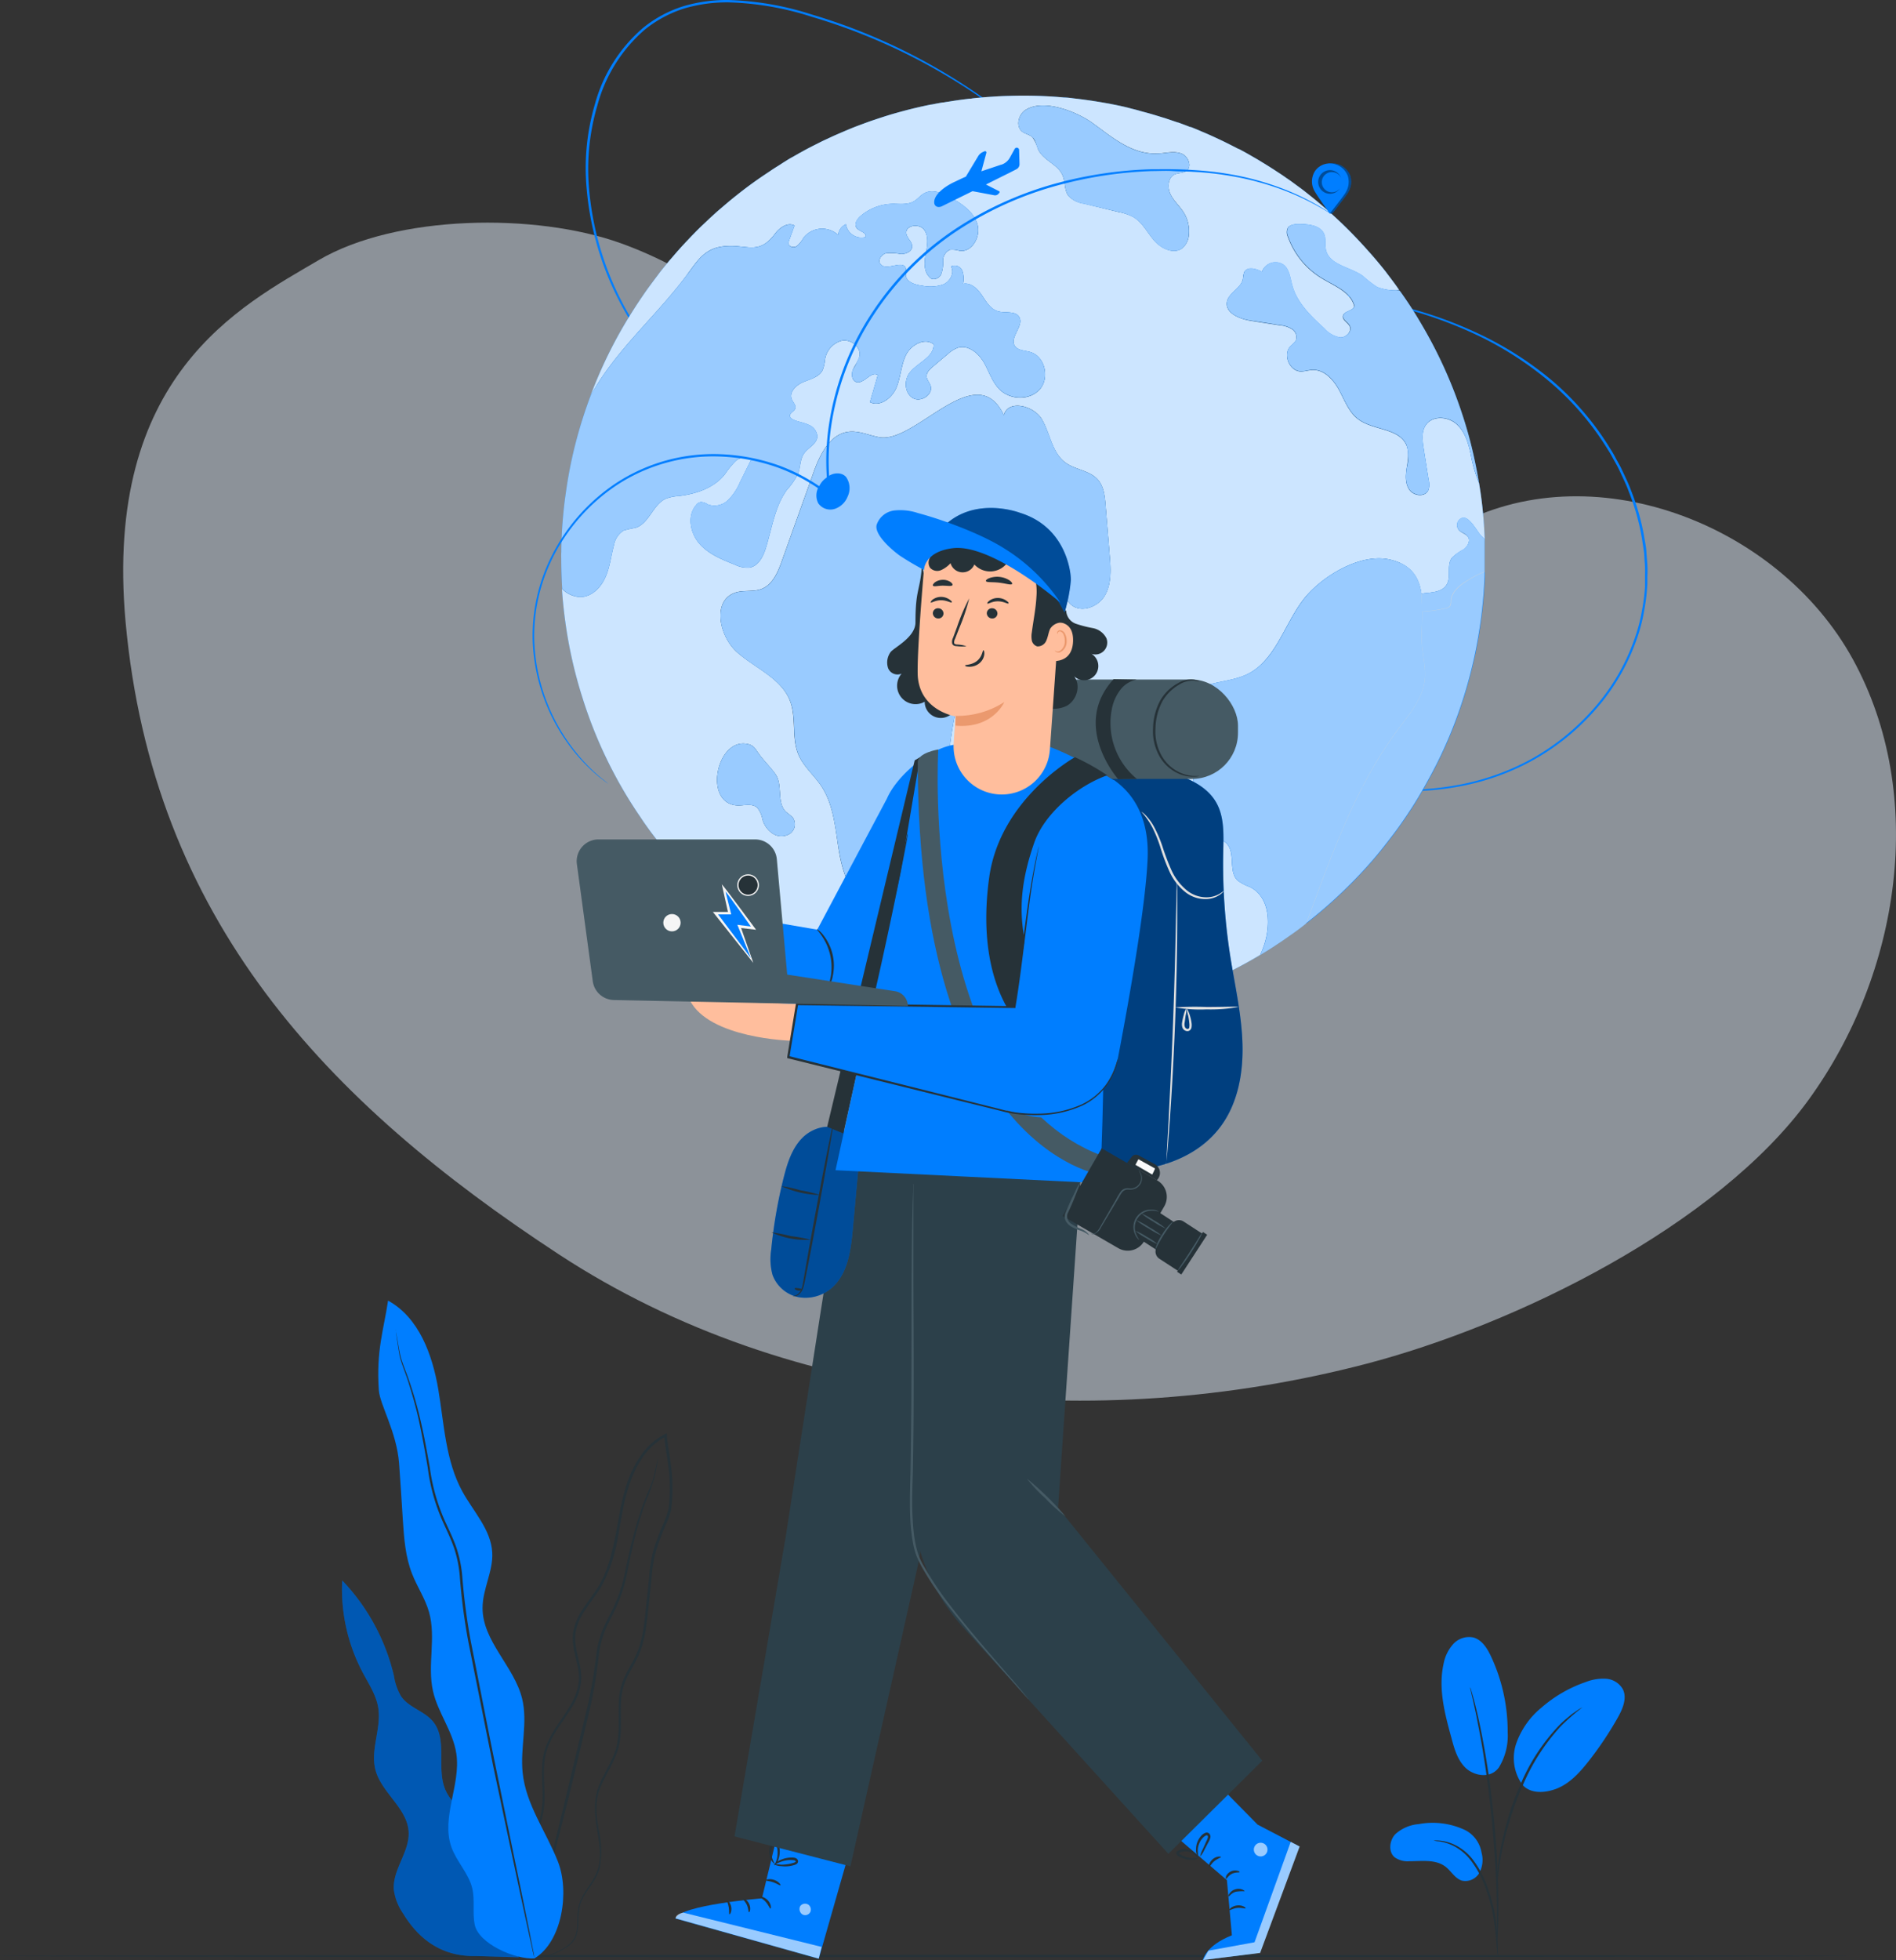 <svg xmlns="http://www.w3.org/2000/svg" width="394.121" height="407.213" viewBox="0 0 394.121 407.213">
  <rect x="0" y="0" width="394.121" height="407.213" fill="#333333" stroke="none"/>
  <g id="Digital_nomad-pana" data-name="Digital nomad-pana" transform="translate(0 0)">
    <g id="freepik--background-simple--inject-7" transform="translate(25.606 46.257)">
      <path id="Caminho_8998" data-name="Caminho 8998" d="M412.158,175.988c-15.6-28.36-54.631-43.13-82.943-27.44-15.747,8.712-27.085,25.188-44.395,30.114s-35.836-3.326-49.187-15.335-23-27.411-34.753-40.954c-12.268-14.166-27.248-26.482-44.874-32.807s-46.6-5.961-62.768,3.546-44.7,23.961-40.12,75.074c5.616,61.905,41.816,99.888,90.141,131.516S254.879,336.986,310.8,322.456c31.322-8.147,73.186-28.753,92.2-54.947S427.732,204.338,412.158,175.988Z" transform="translate(-52.627 -85.31)" fill="#e6f2ff" opacity="0.5"/>
    </g>
    <g id="freepik--Floor--inject-7" transform="translate(0 406.13)">
      <path id="Caminho_8999" data-name="Caminho 8999" d="M36.16,461.039c0,.134,86.051.249,192.191.249s192.209-.115,192.209-.249-86.033-.249-192.209-.249S36.16,460.905,36.16,461.039Z" transform="translate(-36.16 -460.79)" fill="#263238"/>
    </g>
    <g id="freepik--Earth--inject-7" transform="translate(110.717 0)">
      <path id="Caminho_9000" data-name="Caminho 9000" d="M265.268,123.558a4.1,4.1,0,0,0-.383-.3l-1.16-.824c-.5-.374-1.16-.776-1.869-1.351l-2.463-1.917c-.872-.8-1.917-1.658-2.875-2.645s-2.166-2.08-3.24-3.374a60.774,60.774,0,0,1-6.834-9.115,62.586,62.586,0,0,1-9.268-27.89,46.676,46.676,0,0,1,1.754-17.252,31.533,31.533,0,0,1,9.834-15.68,25,25,0,0,1,8.31-4.438,31.628,31.628,0,0,1,9.115-1.236,61.714,61.714,0,0,1,17.2,2.971,122.535,122.535,0,0,1,27.219,11.76A125.622,125.622,0,0,1,327.058,63.7c1.811,1.524,3.22,2.712,4.14,3.556l1.064.958c.24.211.374.307.374.307s-.115-.125-.345-.345l-1.026-.958c-.9-.863-2.291-2.08-4.083-3.632A122.568,122.568,0,0,0,310.794,52a121.289,121.289,0,0,0-27.3-11.933,62.183,62.183,0,0,0-17.328-3.019,31.715,31.715,0,0,0-9.259,1.256,25.226,25.226,0,0,0-8.482,4.524,31.926,31.926,0,0,0-10.016,15.833,46.867,46.867,0,0,0-1.735,17.482,62.452,62.452,0,0,0,9.421,28.044,60.377,60.377,0,0,0,6.92,9.115c1.093,1.284,2.281,2.329,3.287,3.355a39.218,39.218,0,0,0,3,2.617l2.5,1.917c.719.565,1.39.958,1.917,1.323l1.188.776Z" transform="translate(-225.453 -37.047)" fill="#007eff"/>
      <path id="Caminho_9001" data-name="Caminho 9001" d="M116.034,201.583a49.782,49.782,0,0,0,7.572,1.735,58.647,58.647,0,0,0,21.086-.527,50.462,50.462,0,0,0,13.734-5.041,48.747,48.747,0,0,0,13.1-10.457,44.184,44.184,0,0,0,9.172-16.063,35.466,35.466,0,0,0,1.15-4.792,39.763,39.763,0,0,0,.613-4.926c.086-.834,0-1.668.057-2.511a22.3,22.3,0,0,0-.057-2.53c-.067-.843-.134-1.687-.192-2.53s-.259-1.687-.393-2.54a47.921,47.921,0,0,0-2.732-9.747c-.556-1.572-1.313-3.048-2-4.543-.345-.738-.776-1.447-1.16-2.156a24.1,24.1,0,0,0-1.217-2.109,58.81,58.81,0,0,0-12.038-14.089,70.743,70.743,0,0,0-14.051-9.172,86.549,86.549,0,0,0-13.639-5.319,114.58,114.58,0,0,0-20.769-4.006c-2.492-.24-4.428-.393-5.751-.45l-1.5-.077h-.508l.508.058,1.486.125c1.313.086,3.249.268,5.751.537a119.047,119.047,0,0,1,20.693,4.15,87.487,87.487,0,0,1,13.543,5.348,70.35,70.35,0,0,1,13.926,9.211,58.522,58.522,0,0,1,11.923,13.993c.45.661.815,1.38,1.208,2.08s.8,1.409,1.141,2.147c.68,1.476,1.428,2.942,1.984,4.5a47.788,47.788,0,0,1,2.7,9.651c.125.834.259,1.677.383,2.5s.125,1.677.192,2.511a19.82,19.82,0,0,1,.058,2.5v2.482a39.063,39.063,0,0,1-.613,4.869,34.92,34.92,0,0,1-1.131,4.7A43.685,43.685,0,0,1,171.22,187,48.487,48.487,0,0,1,158.272,197.4a50.614,50.614,0,0,1-13.6,5.032,59.7,59.7,0,0,1-20.99.68c-2.463-.383-4.361-.776-5.645-1.083l-1.447-.355Z" transform="translate(49.221 -39.653)" fill="#007eff"/>
      <path id="Caminho_9002" data-name="Caminho 9002" d="M150.868,157.851c.958-2.128,1.16-4.485,1.783-6.709a4.486,4.486,0,0,1,2.022-3.009,20.07,20.07,0,0,1,2.415-.546c2.875-.853,3.623-4.792,6.307-6.048a9.009,9.009,0,0,1,2.712-.566c3.594-.422,7.322-1.668,9.584-4.5a18.208,18.208,0,0,1,2.224-2.741,2.653,2.653,0,0,1,3.249-.3c-.757,1.514-1.5,3.038-2.252,4.543a11.9,11.9,0,0,1-2.521,3.834,4.064,4.064,0,0,1-4.236.911,2.76,2.76,0,0,0-1.428-.5,1.476,1.476,0,0,0-.958.594c-1.917,2.166-1.323,5.751.594,7.993s4.725,3.355,7.447,4.438a5.827,5.827,0,0,0,3.038.594c1.917-.355,2.875-2.406,3.431-4.246,1.236-4.073,1.831-8.492,4.351-11.933a14.483,14.483,0,0,0,2.291-3.326c.518-1.371.4-2.962,1.217-4.169s2.664-1.984,2.789-3.508a2.779,2.779,0,0,0-1.783-2.463c-.958-.47-2.07-.6-3.067-1.016-.4-.173-.843-.46-.853-.882,0-.642.882-.9,1.112-1.5s-.441-1.284-.728-1.917c-.633-1.486.958-2.99,2.425-3.594s3.3-1.054,4-2.511a8.338,8.338,0,0,0,.489-2.176,4.792,4.792,0,0,1,3.556-3.92c1.869-.307,3.939,1.351,3.632,3.211-.182,1.016-.958,1.8-1.351,2.751s-.307,2.339.671,2.645c1.591.479,3.134-2.434,4.466-1.428-.546,1.917-1.073,3.738-1.629,5.616,2.1,1.064,4.61-.863,5.511-3.048s.958-4.668,1.984-6.767,3.939-3.68,5.751-2.195c.1,2.712-3.479,3.834-5.061,5.99-1.141,1.581-.958,4.15.719,5.156s4.332-.748,3.69-2.588c-.23-.633-.757-1.169-.815-1.85-.067-.853.652-1.534,1.3-2.08,1.016-.872,2.032-1.725,3.057-2.569a6.249,6.249,0,0,1,2.166-1.371c2.1-.613,4.2,1.093,5.31,2.962s1.735,4.093,3.268,5.655c2.2,2.281,6.383,2.415,8.453,0s1.016-6.853-2.041-7.715c-1.15-.326-2.617-.3-3.22-1.313-1.064-1.811,1.974-4.121.958-5.942-.805-1.4-2.933-.757-4.485-1.227s-2.406-2.022-3.316-3.364-2.31-2.655-3.891-2.31a4.926,4.926,0,0,0-.163-2.77,1.7,1.7,0,0,0-2.329-.843c.776,1.275-.153,3.048-1.5,3.69a8.108,8.108,0,0,1-4.418.316c-1.5-.182-3.364-.728-3.489-2.214a4.917,4.917,0,0,0,0-1.457c-.661-1.783-3.939.661-5.2-.767-.728-.738.077-2.061,1.093-2.31a11.535,11.535,0,0,1,3.086.153c1.026.029,2.3-.5,2.348-1.533s-1.1-1.754-1.217-2.751c-.2-1.706,2.684-2.147,3.709-.757s.652,3.278.345,4.965-.47,3.68.776,4.869c.537.805,1.917.374,2.367-.479a6.71,6.71,0,0,0,.441-2.875,2.463,2.463,0,0,1,1.447-2.329,5.089,5.089,0,0,1,2.022.23c2.645.316,4.485-3.1,3.652-5.626s-3.23-4.16-5.549-5.453c-1.706-.958-3.834-1.821-5.5-.863-.8.431-1.342,1.2-2.118,1.649-1.332.8-2.99.508-4.524.537a10.543,10.543,0,0,0-6.613,2.569c-.69.623-1.323,1.658-.8,2.4s2.233.958,1.917,1.917a3.287,3.287,0,0,1-4.131-2.655,2.76,2.76,0,0,0-1.6,2.224,4.926,4.926,0,0,0-7.217.594,6.067,6.067,0,0,1-1.351,1.687c-.613.4-1.677.2-1.754-.518a1.456,1.456,0,0,1,.125-.661c.364-1.035.748-2.051,1.112-3.077-1.419-.757-3.086.431-4.045,1.706-3.556,4.792-6.1,1.917-11.118,2.674-3.383.518-4.878,2.693-6.786,5.319-5.875,8.089-13.619,14.712-18.958,23.165-.565.882-1.083,1.783-1.562,2.693.086-.23.163-.46.259-.69a93.518,93.518,0,0,1,7.744-15.757c.661-1.064,1.323-2.118,2.013-3.153.422-.633.863-1.284,1.3-1.917.565-.824,1.16-1.61,1.744-2.406.479-.642.958-1.265,1.438-1.917.326-.422.68-.853,1.026-1.275s.767-.958,1.188-1.428l1.275-1.476a5.928,5.928,0,0,1,.412-.46c.441-.518.911-1.016,1.38-1.514a.441.441,0,0,1,.144-.153c.115-.134.259-.278.393-.412.383-.422.786-.834,1.188-1.246.652-.671,1.323-1.342,2-1.974s1.141-1.093,1.735-1.629,1.035-.958,1.562-1.4l1.562-1.332c.642-.546,1.294-1.083,1.965-1.61h0q2.76-2.214,5.684-4.188l1.438-.958c.489-.335.958-.642,1.476-.958s.958-.623,1.5-.958.958-.613,1.5-.9.805-.47,1.217-.68a4.5,4.5,0,0,1,.623-.355c.863-.489,1.744-.958,2.626-1.4l1.332-.671c.565-.288,1.141-.556,1.725-.815a1.083,1.083,0,0,1,.259-.125c.518-.24,1.035-.489,1.562-.709.748-.326,1.486-.642,2.233-.958s1.706-.7,2.569-1.016,1.917-.719,2.875-1.035,1.965-.652,2.952-.958,1.974-.575,2.981-.853q2.962-.8,6-1.409a.508.508,0,0,1,.115,0c.767-.153,1.543-.307,2.319-.431h.153c.335-.058.68-.125,1.035-.163,1.447-.249,2.875-.441,4.38-.613a1.71,1.71,0,0,0,.527-.058c.431-.058.853-.1,1.294-.134q1.447-.144,2.933-.23c1.016-.077,2.051-.125,3.086-.153s2.156-.058,3.239-.058c2.875,0,5.684.115,8.482.374a16.981,16.981,0,0,1,1.974.182c.652.077,1.371.153,2.051.249s1.371.182,2.032.288,1.361.211,2.042.335,1.169.192,1.744.316c1.428.278,2.875.575,4.246.958.652.153,1.3.326,1.917.508s1.313.345,1.917.527c1.083.307,2.128.642,3.182.958h0l2.559.863h.057c.872.307,1.706.623,2.559.958h.134c.776.3,1.553.623,2.31.958.958.393,1.917.824,2.827,1.246s1.562.728,2.329,1.112,1.639.824,2.444,1.246h.086c.776.412,1.553.834,2.31,1.275s1.572.891,2.348,1.38h0c.728.441,1.447.882,2.156,1.342.278.163.537.345.815.527.757.489,1.486.958,2.233,1.5.958.623,1.792,1.284,2.674,1.917s1.533,1.169,2.281,1.764A95.985,95.985,0,0,1,309.316,89.9c1.294,1.428,2.511,2.875,3.7,4.38.958,1.275,1.974,2.569,2.875,3.91.843,1.16,1.648,2.348,2.425,3.546-.776-1.2-1.581-2.386-2.425-3.546a6.05,6.05,0,0,0-.613.058,11.357,11.357,0,0,1-4.035-.661,23.626,23.626,0,0,1-2.981-2.31c-2.645-1.917-6.977-2.233-7.668-5.4-.24-1.064.048-2.214-.345-3.23-.748-1.917-3.287-2.176-5.319-2.147-.872,0-1.917.125-2.281.882a2.185,2.185,0,0,0,.086,1.764,16.543,16.543,0,0,0,6.977,8.568c2.645,1.61,6.1,2.875,6.824,5.866-.364,1.026-2.214.958-2.367,2.013-.105.853.958,1.294,1.38,2.051.575,1.112-.738,2.463-2,2.4a5.53,5.53,0,0,1-3.24-1.821c-2.77-2.569-5.664-5.329-6.709-8.981-.431-1.5-.575-3.268-1.792-4.275a2.971,2.971,0,0,0-4.466,1.447c-1.208-.671-3.077-1.169-3.7.077a6.47,6.47,0,0,0-.259,1.428c-.393,1.917-3.048,2.875-3.326,4.792-.316,2.271,2.588,3.441,4.85,3.834q3.077.489,6.153.958a5.607,5.607,0,0,1,2.559.824,1.994,1.994,0,0,1,.757,2.387,6.028,6.028,0,0,1-1.064,1.093c-1.706,1.7-.307,5.214,2.1,5.291.815,0,1.629-.278,2.444-.307,2.434-.105,4.361,2.032,5.521,4.179s2.022,4.591,3.968,6.048c3.125,2.358,8.52,1.811,10.044,5.425.6,1.466.288,3.105.048,4.668s-.355,3.287.556,4.581,3.24,1.543,3.91.115a3.537,3.537,0,0,0,.1-2.022q-.546-3.364-1.064-6.709c-.259-1.668-.489-3.537.5-4.907,1.38-1.917,4.485-1.735,6.278-.2s2.521,3.939,3.019,6.239a27.8,27.8,0,0,0,1.735,6.048h0q.489,2.875.776,5.751c.192,1.917.335,3.93.412,5.942a10.268,10.268,0,0,1-.776-.728c-.958-.958-2.875-5.176-4.62-3.124a1.553,1.553,0,0,0,0,1.917c.527.681,1.591.834,2,1.581s-.192,1.974-1.016,2.549a9.009,9.009,0,0,0-2.463,1.7c-1.1,1.6,0,4.016-1.121,5.645-.958,1.4-2.875,1.486-4.591,1.668l-.575.1c-.47-3.345-2.041-6.067-6.6-7.1-6.287-1.428-14.559,3.786-18.1,8.53-3.958,5.3-5.827,12.814-11.875,15.469-4.332,1.917-10.485,1.217-12.6,5.454-1.917,3.834,1.4,8.08,1.917,12.287.316,2.779-.594,5.549-.805,8.329s.623,6.048,3.153,7.217c1.419.642,3.192.566,4.332,1.629,2.022,1.917.364,5.866,2.387,7.783a10.428,10.428,0,0,0,2.569,1.351c4.553,2.3,4.428,8.981,2.31,13.619l-.22.489A96.092,96.092,0,0,1,192.6,238.7h0a96.628,96.628,0,0,1-8.5-5.128,94.886,94.886,0,0,1-19.226-17.1c-1.61-1.85-3.124-3.834-4.591-5.751-.738-1.016-1.476-2.032-2.156-3.086a91.192,91.192,0,0,1-5.751-9.584,92.5,92.5,0,0,1-6.211-14.98,93.609,93.609,0,0,1-3.671-16.293c-.287-2.157-.518-4.342-.661-6.546a5.53,5.53,0,0,0,3.834,1.716C148.041,161.914,149.948,159.978,150.868,157.851Z" transform="translate(-135.743 -37.909)" fill="#007eff"/>
      <g id="Grupo_9971" data-name="Grupo 9971" transform="translate(6.087 19.881)" opacity="0.8">
        <path id="Caminho_9003" data-name="Caminho 9003" d="M150.868,157.851c.958-2.128,1.16-4.485,1.783-6.709a4.486,4.486,0,0,1,2.022-3.009,20.07,20.07,0,0,1,2.415-.546c2.875-.853,3.623-4.792,6.307-6.048a9.009,9.009,0,0,1,2.712-.566c3.594-.422,7.322-1.668,9.584-4.5a18.208,18.208,0,0,1,2.224-2.741,2.653,2.653,0,0,1,3.249-.3c-.757,1.514-1.5,3.038-2.252,4.543a11.9,11.9,0,0,1-2.521,3.834,4.064,4.064,0,0,1-4.236.911,2.76,2.76,0,0,0-1.428-.5,1.476,1.476,0,0,0-.958.594c-1.917,2.166-1.323,5.751.594,7.993s4.725,3.355,7.447,4.438a5.827,5.827,0,0,0,3.038.594c1.917-.355,2.875-2.406,3.431-4.246,1.236-4.073,1.831-8.492,4.351-11.933a14.483,14.483,0,0,0,2.291-3.326c.518-1.371.4-2.962,1.217-4.169s2.664-1.984,2.789-3.508a2.779,2.779,0,0,0-1.783-2.463c-.958-.47-2.07-.6-3.067-1.016-.4-.173-.843-.46-.853-.882,0-.642.882-.9,1.112-1.5s-.441-1.284-.728-1.917c-.633-1.486.958-2.99,2.425-3.594s3.3-1.054,4-2.511a8.338,8.338,0,0,0,.489-2.176,4.792,4.792,0,0,1,3.556-3.92c1.869-.307,3.939,1.351,3.632,3.211-.182,1.016-.958,1.8-1.351,2.751s-.307,2.339.671,2.645c1.591.479,3.134-2.434,4.466-1.428-.546,1.917-1.073,3.738-1.629,5.616,2.1,1.064,4.61-.863,5.511-3.048s.958-4.668,1.984-6.767,3.939-3.68,5.751-2.195c.1,2.712-3.479,3.834-5.061,5.99-1.141,1.581-.958,4.15.719,5.156s4.332-.748,3.69-2.588c-.23-.633-.757-1.169-.815-1.85-.067-.853.652-1.534,1.3-2.08,1.016-.872,2.032-1.725,3.057-2.569a6.249,6.249,0,0,1,2.166-1.371c2.1-.613,4.2,1.093,5.31,2.962s1.735,4.093,3.268,5.655c2.2,2.281,6.383,2.415,8.453,0s1.016-6.853-2.041-7.715c-1.15-.326-2.617-.3-3.22-1.313-1.064-1.811,1.974-4.121.958-5.942-.805-1.4-2.933-.757-4.485-1.227s-2.406-2.022-3.316-3.364-2.31-2.655-3.891-2.31a4.926,4.926,0,0,0-.163-2.77,1.7,1.7,0,0,0-2.329-.843c.776,1.275-.153,3.048-1.5,3.69a8.108,8.108,0,0,1-4.418.316c-1.5-.182-3.364-.728-3.489-2.214a4.917,4.917,0,0,0,0-1.457c-.661-1.783-3.939.661-5.2-.767-.728-.738.077-2.061,1.093-2.31a11.535,11.535,0,0,1,3.086.153c1.026.029,2.3-.5,2.348-1.533s-1.1-1.754-1.217-2.751c-.2-1.706,2.684-2.147,3.709-.757s.652,3.278.345,4.965-.47,3.68.776,4.869c.537.805,1.917.374,2.367-.479a6.71,6.71,0,0,0,.441-2.875,2.463,2.463,0,0,1,1.447-2.329,5.089,5.089,0,0,1,2.022.23c2.645.316,4.485-3.1,3.652-5.626s-3.23-4.16-5.549-5.453c-1.706-.958-3.834-1.821-5.5-.863-.8.431-1.342,1.2-2.118,1.649-1.332.8-2.99.508-4.524.537a10.543,10.543,0,0,0-6.613,2.569c-.69.623-1.323,1.658-.8,2.4s2.233.958,1.917,1.917a3.287,3.287,0,0,1-4.131-2.655,2.76,2.76,0,0,0-1.6,2.224,4.926,4.926,0,0,0-7.217.594,6.067,6.067,0,0,1-1.351,1.687c-.613.4-1.677.2-1.754-.518a1.456,1.456,0,0,1,.125-.661c.364-1.035.748-2.051,1.112-3.077-1.419-.757-3.086.431-4.045,1.706-3.556,4.792-6.1,1.917-11.118,2.674-3.383.518-4.878,2.693-6.786,5.319-5.875,8.089-13.619,14.712-18.958,23.165-.565.882-1.083,1.783-1.562,2.693.086-.23.163-.46.259-.69a93.518,93.518,0,0,1,7.744-15.757c.661-1.064,1.323-2.118,2.013-3.153.422-.633.863-1.284,1.3-1.917.565-.824,1.16-1.61,1.744-2.406.479-.642.958-1.265,1.438-1.917.326-.422.68-.853,1.026-1.275s.767-.958,1.188-1.428l1.275-1.476a5.928,5.928,0,0,1,.412-.46c.441-.518.911-1.016,1.38-1.514a.441.441,0,0,1,.144-.153c.115-.134.259-.278.393-.412.383-.422.786-.834,1.188-1.246.652-.671,1.323-1.342,2-1.974s1.141-1.093,1.735-1.629,1.035-.958,1.562-1.4l1.562-1.332c.642-.546,1.294-1.083,1.965-1.61h0q2.76-2.214,5.684-4.188l1.438-.958c.489-.335.958-.642,1.476-.958s.958-.623,1.5-.958.958-.613,1.5-.9.805-.47,1.217-.68a4.5,4.5,0,0,1,.623-.355c.863-.489,1.744-.958,2.626-1.4l1.332-.671c.565-.288,1.141-.556,1.725-.815a1.083,1.083,0,0,1,.259-.125c.518-.24,1.035-.489,1.562-.709.748-.326,1.486-.642,2.233-.958s1.706-.7,2.569-1.016,1.917-.719,2.875-1.035,1.965-.652,2.952-.958,1.974-.575,2.981-.853q2.962-.8,6-1.409a.508.508,0,0,1,.115,0c.767-.153,1.543-.307,2.319-.431h.153c.335-.058.68-.125,1.035-.163,1.447-.249,2.875-.441,4.38-.613a1.71,1.71,0,0,0,.527-.058c.431-.058.853-.1,1.294-.134q1.447-.144,2.933-.23c1.016-.077,2.051-.125,3.086-.153s2.156-.058,3.239-.058c2.875,0,5.684.115,8.482.374a16.981,16.981,0,0,1,1.974.182c.652.077,1.371.153,2.051.249s1.371.182,2.032.288,1.361.211,2.042.335,1.169.192,1.744.316c1.428.278,2.875.575,4.246.958.652.153,1.3.326,1.917.508s1.313.345,1.917.527c1.083.307,2.128.642,3.182.958h0l2.559.863h.057c.872.307,1.706.623,2.559.958h.134c.776.3,1.553.623,2.31.958.958.393,1.917.824,2.827,1.246s1.562.728,2.329,1.112,1.639.824,2.444,1.246h.086c.776.412,1.553.834,2.31,1.275s1.572.891,2.348,1.38h0c.728.441,1.447.882,2.156,1.342.278.163.537.345.815.527.757.489,1.486.958,2.233,1.5.958.623,1.792,1.284,2.674,1.917s1.533,1.169,2.281,1.764A95.985,95.985,0,0,1,309.316,89.9c1.294,1.428,2.511,2.875,3.7,4.38.958,1.275,1.974,2.569,2.875,3.91.843,1.16,1.648,2.348,2.425,3.546-.776-1.2-1.581-2.386-2.425-3.546a6.05,6.05,0,0,0-.613.058,11.357,11.357,0,0,1-4.035-.661,23.626,23.626,0,0,1-2.981-2.31c-2.645-1.917-6.977-2.233-7.668-5.4-.24-1.064.048-2.214-.345-3.23-.748-1.917-3.287-2.176-5.319-2.147-.872,0-1.917.125-2.281.882a2.185,2.185,0,0,0,.086,1.764,16.543,16.543,0,0,0,6.977,8.568c2.645,1.61,6.1,2.875,6.824,5.866-.364,1.026-2.214.958-2.367,2.013-.105.853.958,1.294,1.38,2.051.575,1.112-.738,2.463-2,2.4a5.53,5.53,0,0,1-3.24-1.821c-2.77-2.569-5.664-5.329-6.709-8.981-.431-1.5-.575-3.268-1.792-4.275a2.971,2.971,0,0,0-4.466,1.447c-1.208-.671-3.077-1.169-3.7.077a6.47,6.47,0,0,0-.259,1.428c-.393,1.917-3.048,2.875-3.326,4.792-.316,2.271,2.588,3.441,4.85,3.834q3.077.489,6.153.958a5.607,5.607,0,0,1,2.559.824,1.994,1.994,0,0,1,.757,2.387,6.028,6.028,0,0,1-1.064,1.093c-1.706,1.7-.307,5.214,2.1,5.291.815,0,1.629-.278,2.444-.307,2.434-.105,4.361,2.032,5.521,4.179s2.022,4.591,3.968,6.048c3.125,2.358,8.52,1.811,10.044,5.425.6,1.466.288,3.105.048,4.668s-.355,3.287.556,4.581,3.24,1.543,3.91.115a3.537,3.537,0,0,0,.1-2.022q-.546-3.364-1.064-6.709c-.259-1.668-.489-3.537.5-4.907,1.38-1.917,4.485-1.735,6.278-.2s2.521,3.939,3.019,6.239a27.8,27.8,0,0,0,1.735,6.048h0q.489,2.875.776,5.751c.192,1.917.335,3.93.412,5.942a10.268,10.268,0,0,1-.776-.728c-.958-.958-2.875-5.176-4.62-3.124a1.553,1.553,0,0,0,0,1.917c.527.681,1.591.834,2,1.581s-.192,1.974-1.016,2.549a9.009,9.009,0,0,0-2.463,1.7c-1.1,1.6,0,4.016-1.121,5.645-.958,1.4-2.875,1.486-4.591,1.668l-.575.1c-.47-3.345-2.041-6.067-6.6-7.1-6.287-1.428-14.559,3.786-18.1,8.53-3.958,5.3-5.827,12.814-11.875,15.469-4.332,1.917-10.485,1.217-12.6,5.454-1.917,3.834,1.4,8.08,1.917,12.287.316,2.779-.594,5.549-.805,8.329s.623,6.048,3.153,7.217c1.419.642,3.192.566,4.332,1.629,2.022,1.917.364,5.866,2.387,7.783a10.428,10.428,0,0,0,2.569,1.351c4.553,2.3,4.428,8.981,2.31,13.619l-.22.489A96.092,96.092,0,0,1,192.6,238.7h0a96.628,96.628,0,0,1-8.5-5.128,94.886,94.886,0,0,1-19.226-17.1c-1.61-1.85-3.124-3.834-4.591-5.751-.738-1.016-1.476-2.032-2.156-3.086a91.192,91.192,0,0,1-5.751-9.584,92.5,92.5,0,0,1-6.211-14.98,93.609,93.609,0,0,1-3.671-16.293c-.287-2.157-.518-4.342-.661-6.546a5.53,5.53,0,0,0,3.834,1.716C148.041,161.914,149.948,159.978,150.868,157.851Z" transform="translate(-141.83 -57.79)" fill="#fff"/>
      </g>
      <path id="Caminho_9004" data-name="Caminho 9004" d="M229.824,83.076c1.917,1.141,2.875,3.287,4.38,4.946s4.1,2.875,5.837,1.466a4.025,4.025,0,0,0,1.3-2.875,7.3,7.3,0,0,0-1.035-4.4c-.834-1.351-2.089-2.415-2.789-3.834s-.565-3.489.872-4.16c.776-.355,1.754-.211,2.444-.719,1.236-.958.355-3.077-1.083-3.613s-3.038-.125-4.572,0c-5.568.355-9.661-3.287-13.849-6.316-3.259-2.358-10.188-5.137-13.955-2.732-1.5.958-2.089,3.431-.671,4.514.633.479,1.5.594,2.089,1.131a8.766,8.766,0,0,1,1.217,2.569c1.054,2.252,4.092,3.067,5.07,5.358.594,1.38.326,3.086,1.236,4.284a5.29,5.29,0,0,0,3.115,1.553L226.7,82.04a10.792,10.792,0,0,1,3.124,1.035Z" transform="translate(-104.919 -37.998)" fill="#263238"/>
      <path id="Caminho_9005" data-name="Caminho 9005" d="M243.948,203.9c2.406,3.632,2.875,8.166,3.508,12.46s1.821,8.885,5.128,11.712,9.383,2.674,11.2-1.284c.958-2.147.479-4.687,1.016-6.987.709-3,3.1-5.31,4.227-8.175.958-2.444.958-5.147,1.045-7.773.431-14.377,3.93-29.328,13.706-39.852A9.508,9.508,0,0,1,288.046,161a5.463,5.463,0,0,1,5.607,1.917c.786,1.045,1.188,2.367,2.156,3.24,2.08,1.917,5.751.546,7.121-1.917s1.208-5.473.958-8.29l-.863-10.485c-.153-1.831-.355-3.786-1.562-5.176-1.7-1.974-4.792-2.07-6.843-3.632-2.741-2.051-3.105-5.952-4.792-8.9s-7.131-4.208-7.926-.882c-5.751-12.22-18.335,5.942-25.878,4.572-2.185-.393-4.313-1.438-6.508-1.131-3.834.537-5.875,4.792-7.2,8.492q-3.278,9.172-6.565,18.344c-.824,2.329-1.917,4.917-4.217,5.808-1.764.69-3.834.163-5.6.815-4.716,1.716-3.182,9.124.613,12.412s9.105,5.348,10.907,10.025c1.361,3.517.278,7.667,1.735,11.137C240.249,199.86,242.453,201.652,243.948,203.9Z" transform="translate(-183.949 -40.604)" fill="#263238"/>
      <path id="Caminho_9006" data-name="Caminho 9006" d="M295.218,211.034c1.543.22,3.374-.546,4.553.489a5.108,5.108,0,0,1,1.112,2.454,5.185,5.185,0,0,0,2.195,2.99,3.287,3.287,0,0,0,3.575-.058,2.415,2.415,0,0,0,.489-3.354,14.686,14.686,0,0,0-1.332-1.093c-2.051-1.917-.652-5.54-2.214-7.85-.958-1.361-2.367-2.751-3.383-4.121-.776-1.064-1.064-1.917-2.492-2.185C291.461,197.051,288.633,210.114,295.218,211.034Z" transform="translate(-253.103 -43.746)" fill="#263238"/>
      <path id="Caminho_9007" data-name="Caminho 9007" d="M166.412,183.427c.307-2.751-.6-5.511-.652-8.29,0-1.917.105-3.93.134-5.866a26.933,26.933,0,0,0,4.878-.68,1.467,1.467,0,0,0,.9-.46,1.744,1.744,0,0,0,.192-1.016c.125-2.156,2.2-3.585,4.073-4.668a15.8,15.8,0,0,1,2.971-1.457v.671A96.017,96.017,0,0,1,172.8,192.13a91.675,91.675,0,0,1-5.875,12.584q-1.438,2.631-3.048,5.156c-1.342,2.08-2.741,4.121-4.246,6.076s-2.875,3.728-4.447,5.492a95.4,95.4,0,0,1-6.8,6.987q-3.172,2.971-6.613,5.626c5.243-14.07,10.179-28.437,19.169-40.417C163.268,190.51,165.971,187.318,166.412,183.427Z" transform="translate(19.047 -42.199)" fill="#007eff"/>
      <path id="Caminho_9008" data-name="Caminho 9008" d="M141.766,156.25v1.725C141.766,157.525,141.775,156.825,141.766,156.25Z" transform="translate(56.2 -42.002)" fill="#263238"/>
      <g id="Grupo_9972" data-name="Grupo 9972" transform="translate(151.233 195.744)" opacity="0.6">
        <path id="Caminho_9009" data-name="Caminho 9009" d="M190.348,241.28c-.805.546-1.629,1.083-2.454,1.6-.575.364-1.16.709-1.744,1.064.585-.355,1.169-.7,1.744-1.064C188.719,242.363,189.533,241.826,190.348,241.28Z" transform="translate(-186.15 -241.28)" fill="#263238"/>
      </g>
      <path id="Caminho_9010" data-name="Caminho 9010" d="M226.555,176.207c-3.834-3.287-5.329-10.7-.613-12.412,1.783-.652,3.834-.125,5.6-.815,2.31-.891,3.393-3.479,4.217-5.808q3.287-9.172,6.565-18.344c1.323-3.68,3.326-7.955,7.2-8.492,2.195-.307,4.323.738,6.508,1.131,7.5,1.371,20.127-16.792,25.878-4.572.8-3.326,6.2-2.07,7.926.882s2.089,6.853,4.792,8.9c2.08,1.562,5.147,1.658,6.843,3.632,1.208,1.39,1.409,3.345,1.562,5.176l.863,10.485c.24,2.818.431,5.827-.958,8.29s-5.041,3.834-7.121,1.917c-.958-.872-1.371-2.195-2.156-3.24a5.463,5.463,0,0,0-5.607-1.917,9.508,9.508,0,0,0-4.265,3.01c-9.776,10.543-13.274,25.5-13.706,39.852-.077,2.626-.077,5.329-1.045,7.773-1.131,2.875-3.518,5.176-4.227,8.175-.537,2.3,0,4.84-1.016,6.987-1.821,3.958-7.9,4.121-11.2,1.284s-4.457-7.409-5.128-11.712-1.1-8.837-3.508-12.46c-1.5-2.252-3.7-4.045-4.744-6.537-1.457-3.489-.374-7.667-1.735-11.137C235.66,181.555,230.34,179.533,226.555,176.207Z" transform="translate(-183.941 -40.605)" fill="#007eff"/>
      <g id="Grupo_9973" data-name="Grupo 9973" transform="translate(197.908 111.977)" opacity="0.6">
        <path id="Caminho_9011" data-name="Caminho 9011" d="M141.823,153.88h0a5.042,5.042,0,0,1,0,.537c0,.565,0,1.15,0,1.735v-1.735a5.042,5.042,0,0,0,0-.537Z" transform="translate(-141.823 -153.88)" fill="#263238"/>
      </g>
      <g id="Grupo_9974" data-name="Grupo 9974" transform="translate(197.968 117.382)" opacity="0.6">
        <path id="Caminho_9012" data-name="Caminho 9012" d="M141.767,159.52v1.409h0C141.758,160.459,141.758,159.98,141.767,159.52Z" transform="translate(-141.76 -159.52)" fill="#263238"/>
      </g>
      <path id="Caminho_9013" data-name="Caminho 9013" d="M141.852,165.065l.575-.1c1.687-.182,3.661-.268,4.591-1.668,1.083-1.629,0-4.045,1.121-5.645a9.009,9.009,0,0,1,2.406-1.792c.824-.575,1.514-1.668,1.016-2.549s-1.476-.9-2-1.581a1.553,1.553,0,0,1,0-1.917c1.735-2.051,3.661,2.137,4.62,3.124a10.257,10.257,0,0,0,.776.728h0a5.03,5.03,0,0,1,0,.537v6.278a15.8,15.8,0,0,0-2.971,1.457c-1.917,1.083-3.949,2.511-4.073,4.668a1.744,1.744,0,0,1-.192,1.016,1.466,1.466,0,0,1-.9.46,26.932,26.932,0,0,1-4.878.681" transform="translate(42.925 -41.711)" fill="#007eff"/>
      <path id="Caminho_9014" data-name="Caminho 9014" d="M204.694,169.15c0,1.917-.163,3.949-.134,5.866.048,2.779.958,5.54.652,8.29-.441,3.891-3.144,7.083-5.5,10.207-8.971,11.98-13.907,26.347-19.169,40.417h0c-.958.776-1.917,1.5-2.962,2.224-.8.565-1.591,1.131-2.4,1.668s-1.629,1.083-2.454,1.6c-.575.364-1.16.709-1.744,1.064.077-.173.153-.326.22-.489,2.118-4.639,2.243-11.319-2.31-13.619a10.427,10.427,0,0,1-2.569-1.351c-2.022-1.917-.364-5.866-2.387-7.782-1.141-1.064-2.875-.958-4.332-1.629-2.53-1.169-3.355-4.418-3.153-7.217s1.121-5.549.805-8.329c-.508-4.208-3.834-8.482-1.917-12.287,2.118-4.236,8.271-3.556,12.6-5.453,6.048-2.655,7.917-10.169,11.875-15.469,3.537-4.792,11.808-9.958,18.1-8.53,4.562,1.035,6.134,3.757,6.6,7.1" transform="translate(-19.753 -42.078)" fill="#007eff"/>
      <path id="Caminho_9015" data-name="Caminho 9015" d="M190.747,127.072c-1.792-1.534-4.9-1.716-6.278.2-.958,1.371-.757,3.24-.5,4.907q.518,3.383,1.064,6.709a3.537,3.537,0,0,1-.1,2.022c-.671,1.428-3.009,1.16-3.91-.115s-.805-3.029-.556-4.581a8.665,8.665,0,0,0-.048-4.668c-1.524-3.613-6.92-3.067-10.044-5.425-1.917-1.457-2.818-3.9-3.968-6.048s-3.086-4.284-5.521-4.179c-.815,0-1.629.335-2.444.307-2.406-.077-3.834-3.594-2.1-5.291a6.029,6.029,0,0,0,1.064-1.093,1.994,1.994,0,0,0-.757-2.387,5.607,5.607,0,0,0-2.559-.824q-3.077-.5-6.153-.958c-2.262-.345-5.166-1.514-4.85-3.834.278-1.917,2.933-2.875,3.326-4.792a6.467,6.467,0,0,1,.259-1.428c.623-1.246,2.492-.748,3.7-.077a2.971,2.971,0,0,1,4.514-1.447c1.217.958,1.361,2.77,1.792,4.275.958,3.652,3.9,6.412,6.709,8.981a5.53,5.53,0,0,0,3.24,1.821c1.265.067,2.578-1.284,2-2.4-.393-.757-1.486-1.2-1.38-2.051.153-1.064,2-.958,2.367-2.013-.728-3.009-4.179-4.255-6.824-5.866a16.543,16.543,0,0,1-6.977-8.568,2.185,2.185,0,0,1-.086-1.764c.393-.757,1.409-.882,2.281-.882,2.032,0,4.572.24,5.319,2.147.393,1.016.105,2.166.345,3.23.719,3.163,5.051,3.517,7.667,5.4a23.623,23.623,0,0,0,2.981,2.31,11.357,11.357,0,0,0,3.958.709,6.047,6.047,0,0,1,.728.077c.843,1.16,1.648,2.348,2.425,3.546s1.524,2.434,2.243,3.671a94.491,94.491,0,0,1,8.367,18.584q1.121,3.4,1.974,6.929t1.447,7.131a27.794,27.794,0,0,1-1.735-6.048C193.239,131.03,192.491,128.615,190.747,127.072Z" transform="translate(1.248 -39.066)" fill="#007eff"/>
      <path id="Caminho_9016" data-name="Caminho 9016" d="M216.319,78.716c-.91-1.2-.642-2.875-1.236-4.284-.958-2.291-4.016-3.105-5.07-5.358-.4-.872-.508-1.917-1.217-2.569s-1.457-.652-2.089-1.131c-1.418-1.083-.834-3.556.671-4.514,3.767-2.406,10.7.374,13.955,2.732,4.188,3.029,8.281,6.709,13.849,6.316,1.534-.1,3.134-.518,4.572,0s2.319,2.693,1.083,3.613c-.69.508-1.668.364-2.444.719-1.438.671-1.572,2.741-.872,4.16s1.917,2.482,2.789,3.834a7.3,7.3,0,0,1,1.016,4.428,4.025,4.025,0,0,1-1.3,2.875c-1.735,1.38-4.37.2-5.837-1.466s-2.482-3.834-4.38-4.946a10.792,10.792,0,0,0-3.105-1.083l-7.265-1.725A5.291,5.291,0,0,1,216.319,78.716Z" transform="translate(-104.919 -37.999)" fill="#007eff"/>
      <g id="Grupo_9975" data-name="Grupo 9975" transform="translate(10.678 82.428)" opacity="0.6">
        <path id="Caminho_9017" data-name="Caminho 9017" d="M337.124,123.05q-.69,1.821-1.294,3.68.6-1.859,1.294-3.68Z" transform="translate(-335.83 -123.05)" fill="#263238"/>
      </g>
      <path id="Caminho_9018" data-name="Caminho 9018" d="M237.188,153.422c0-1.38.048-2.751.125-4.112s.182-2.722.316-4.073c.105-1.1.23-2.176.383-3.259s.316-2.271.508-3.4a90.994,90.994,0,0,1,2.243-9.968c.355-1.256.738-2.5,1.141-3.728s.834-2.463,1.294-3.68h0a22.127,22.127,0,0,1,1.562-2.693c5.339-8.453,13.083-15.076,18.958-23.165,1.917-2.626,3.4-4.792,6.786-5.319,5.022-.776,7.562,2.08,11.118-2.674.958-1.275,2.626-2.463,4.045-1.706-.364,1.026-.748,2.041-1.112,3.077a1.457,1.457,0,0,0-.125.661c.077.719,1.141.958,1.754.518a6.067,6.067,0,0,0,1.332-1.716,4.926,4.926,0,0,1,7.217-.594,2.76,2.76,0,0,1,1.6-2.243A3.287,3.287,0,0,0,300.464,88c.288-.958-1.361-1.093-1.917-1.917s.105-1.773.8-2.4a10.543,10.543,0,0,1,6.613-2.569c1.534,0,3.192.259,4.524-.537.776-.45,1.323-1.217,2.118-1.649,1.687-.958,3.834-.077,5.5.863,2.319,1.294,4.725,2.875,5.549,5.453S322.642,91.19,320,90.874a5.09,5.09,0,0,0-2.022-.23,2.463,2.463,0,0,0-1.447,2.329,6.709,6.709,0,0,1-.441,2.875c-.45.853-1.831,1.284-2.367.479-1.246-1.188-1.093-3.182-.776-4.869s.652-3.585-.345-4.965-3.91-.958-3.709.757c.115.958,1.256,1.735,1.217,2.751s-1.313,1.581-2.348,1.534a10.494,10.494,0,0,0-3.086-.153c-1.006.259-1.821,1.572-1.093,2.31,1.265,1.428,4.543-1.016,5.2.767a4.918,4.918,0,0,1,0,1.457c.125,1.486,1.994,2.032,3.489,2.214a8.108,8.108,0,0,0,4.418-.316c1.351-.642,2.281-2.415,1.5-3.69a1.7,1.7,0,0,1,2.329.843,4.927,4.927,0,0,1,.163,2.77c1.581-.345,3,.958,3.891,2.31s1.783,2.875,3.316,3.364,3.68-.173,4.485,1.227c1.045,1.821-1.994,4.131-.958,5.942.6,1.016,2.07.958,3.22,1.313,3.057.863,4.121,5.329,2.042,7.715s-6.249,2.252-8.453,0c-1.534-1.562-2.156-3.767-3.268-5.655s-3.211-3.575-5.31-2.962a6.249,6.249,0,0,0-2.166,1.371c-1.026.843-2.041,1.7-3.057,2.569-.652.546-1.371,1.227-1.3,2.08.057.68.585,1.217.815,1.85.642,1.84-2.022,3.594-3.69,2.588s-1.859-3.575-.719-5.156c1.581-2.185,5.156-3.278,5.061-5.99-1.821-1.486-4.7.077-5.751,2.195s-1.093,4.591-1.984,6.767-3.412,4.112-5.511,3.048c.556-1.917,1.083-3.747,1.629-5.616-1.332-.958-2.875,1.917-4.466,1.428-.958-.307-1.093-1.706-.671-2.645a12.627,12.627,0,0,0,1.351-2.751c.307-1.859-1.764-3.517-3.632-3.211a4.792,4.792,0,0,0-3.556,3.92,8.338,8.338,0,0,1-.489,2.176c-.7,1.457-2.5,1.917-4,2.511s-3.057,2.109-2.425,3.594c.288.661.958,1.284.728,1.917s-1.112.853-1.112,1.5c0,.422.45.709.853.882.958.412,2.1.546,3.067,1.016a2.779,2.779,0,0,1,1.783,2.463c-.125,1.524-1.917,2.252-2.789,3.508s-.7,2.8-1.217,4.169a14.481,14.481,0,0,1-2.291,3.326c-2.521,3.441-3.115,7.859-4.351,11.933-.546,1.84-1.543,3.891-3.431,4.246a5.827,5.827,0,0,1-3.038-.594c-2.722-1.083-5.549-2.233-7.447-4.438s-2.559-5.827-.594-7.993a1.476,1.476,0,0,1,.958-.594,2.76,2.76,0,0,1,1.428.5,4.064,4.064,0,0,0,4.236-.911,11.9,11.9,0,0,0,2.521-3.834c.748-1.5,1.5-3.029,2.252-4.543a2.651,2.651,0,0,0-3.249.3,18.208,18.208,0,0,0-2.224,2.741c-2.262,2.875-5.99,4.073-9.584,4.5a9.009,9.009,0,0,0-2.712.565c-2.684,1.236-3.46,5.195-6.307,6.048a20.069,20.069,0,0,0-2.415.546,4.485,4.485,0,0,0-2.022,3.01c-.623,2.233-.834,4.591-1.783,6.709s-2.827,4.064-5.137,4.093a5.53,5.53,0,0,1-3.834-1.716h0c-.125-2.1-.2-4.2-.2-6.326A11.857,11.857,0,0,1,237.188,153.422Z" transform="translate(-231.226 -38.771)" fill="#007eff"/>
      <path id="Caminho_9019" data-name="Caminho 9019" d="M297.719,198.306c1.428.278,1.716,1.121,2.492,2.185,1.016,1.371,2.463,2.76,3.383,4.121,1.562,2.31.163,5.9,2.214,7.85a14.69,14.69,0,0,1,1.332,1.093,2.415,2.415,0,0,1-.489,3.355,3.287,3.287,0,0,1-3.575.058,5.185,5.185,0,0,1-2.195-2.99,5.108,5.108,0,0,0-1.112-2.454c-1.179-1.035-3.01-.268-4.553-.489C288.633,210.114,291.461,197.051,297.719,198.306Z" transform="translate(-253.103 -43.746)" fill="#007eff"/>
      <g id="Grupo_9976" data-name="Grupo 9976" transform="translate(39.053 82.041)" opacity="0.6">
        <path id="Caminho_9020" data-name="Caminho 9020" d="M226.555,176.207c-3.834-3.287-5.329-10.7-.613-12.412,1.783-.652,3.834-.125,5.6-.815,2.31-.891,3.393-3.479,4.217-5.808q3.287-9.172,6.565-18.344c1.323-3.68,3.326-7.955,7.2-8.492,2.195-.307,4.323.738,6.508,1.131,7.5,1.371,20.127-16.792,25.878-4.572.8-3.326,6.2-2.07,7.926.882s2.089,6.853,4.792,8.9c2.08,1.562,5.147,1.658,6.843,3.632,1.208,1.39,1.409,3.345,1.562,5.176l.863,10.485c.24,2.818.431,5.827-.958,8.29s-5.041,3.834-7.121,1.917c-.958-.872-1.371-2.195-2.156-3.24a5.463,5.463,0,0,0-5.607-1.917,9.508,9.508,0,0,0-4.265,3.01c-9.776,10.543-13.274,25.5-13.706,39.852-.077,2.626-.077,5.329-1.045,7.773-1.131,2.875-3.518,5.176-4.227,8.175-.537,2.3,0,4.84-1.016,6.987-1.821,3.958-7.9,4.121-11.2,1.284s-4.457-7.409-5.128-11.712-1.1-8.837-3.508-12.46c-1.5-2.252-3.7-4.045-4.744-6.537-1.457-3.489-.374-7.667-1.735-11.137C235.66,181.555,230.34,179.533,226.555,176.207Z" transform="translate(-222.994 -122.647)" fill="#fff"/>
      </g>
      <g id="Grupo_9977" data-name="Grupo 9977" transform="translate(135.02 107.546)" opacity="0.6">
        <path id="Caminho_9021" data-name="Caminho 9021" d="M167.629,233.564h0c-.958.776-1.917,1.5-2.962,2.224-.8.565-1.591,1.131-2.4,1.668s-1.629,1.083-2.454,1.6c-.575.364-1.16.709-1.744,1.064.077-.173.153-.326.22-.489,2.118-4.639,2.243-11.319-2.31-13.619a10.429,10.429,0,0,1-2.569-1.351c-2.022-1.917-.364-5.866-2.387-7.783-1.141-1.064-2.875-.958-4.332-1.629-2.53-1.169-3.355-4.418-3.153-7.217s1.121-5.549.805-8.329c-.508-4.208-3.834-8.482-1.917-12.287,2.118-4.236,8.271-3.556,12.6-5.453,6.048-2.655,7.917-10.169,11.875-15.469,3.537-4.792,11.808-9.958,18.1-8.53,4.562,1.035,6.134,3.757,6.6,7.1l.575-.1c1.687-.182,3.661-.278,4.591-1.668,1.083-1.629,0-4.045,1.121-5.645a9.009,9.009,0,0,1,2.406-1.792c.824-.575,1.514-1.668,1.016-2.549s-1.476-.9-2-1.581a1.553,1.553,0,0,1,0-1.917c1.735-2.051,3.661,2.137,4.62,3.124a10.269,10.269,0,0,0,.776.728h0a5.03,5.03,0,0,1,0,.537v6.949a96.015,96.015,0,0,1-6.105,30.469,91.677,91.677,0,0,1-5.875,12.584q-1.438,2.631-3.048,5.156c-1.342,2.08-2.741,4.121-4.246,6.076s-2.875,3.728-4.447,5.492a95.387,95.387,0,0,1-6.8,6.987q-3.172,2.971-6.613,5.626" transform="translate(-141.843 -149.258)" fill="#fff"/>
      </g>
      <g id="Grupo_9978" data-name="Grupo 9978" transform="translate(144.318 46.544)" opacity="0.6">
        <path id="Caminho_9022" data-name="Caminho 9022" d="M190.747,127.072c-1.792-1.534-4.9-1.716-6.278.2-.958,1.371-.757,3.24-.5,4.907q.518,3.383,1.064,6.709a3.537,3.537,0,0,1-.1,2.022c-.671,1.428-3.009,1.16-3.91-.115s-.805-3.029-.556-4.581a8.665,8.665,0,0,0-.048-4.668c-1.524-3.613-6.92-3.067-10.044-5.425-1.917-1.457-2.818-3.9-3.968-6.048s-3.086-4.284-5.521-4.179c-.815,0-1.629.335-2.444.307-2.406-.077-3.834-3.594-2.1-5.291a6.029,6.029,0,0,0,1.064-1.093,1.994,1.994,0,0,0-.757-2.387,5.607,5.607,0,0,0-2.559-.824q-3.077-.5-6.153-.958c-2.262-.345-5.166-1.514-4.85-3.834.278-1.917,2.933-2.875,3.326-4.792a6.467,6.467,0,0,1,.259-1.428c.623-1.246,2.492-.748,3.7-.077a2.971,2.971,0,0,1,4.514-1.447c1.217.958,1.361,2.77,1.792,4.275.958,3.652,3.9,6.412,6.709,8.981a5.53,5.53,0,0,0,3.24,1.821c1.265.067,2.578-1.284,2-2.4-.393-.757-1.486-1.2-1.38-2.051.153-1.064,2-.958,2.367-2.013-.728-3.009-4.179-4.255-6.824-5.866a16.543,16.543,0,0,1-6.977-8.568,2.185,2.185,0,0,1-.086-1.764c.393-.757,1.409-.882,2.281-.882,2.032,0,4.572.24,5.319,2.147.393,1.016.105,2.166.345,3.23.719,3.163,5.051,3.517,7.667,5.4a23.623,23.623,0,0,0,2.981,2.31,11.357,11.357,0,0,0,3.958.709,6.047,6.047,0,0,1,.728.077c.843,1.16,1.648,2.348,2.425,3.546s1.524,2.434,2.243,3.671a94.491,94.491,0,0,1,8.367,18.584q1.121,3.4,1.974,6.929t1.447,7.131a27.794,27.794,0,0,1-1.735-6.048C193.239,131.03,192.491,128.615,190.747,127.072Z" transform="translate(-143.07 -85.61)" fill="#fff"/>
      </g>
      <g id="Grupo_9979" data-name="Grupo 9979" transform="translate(100.977 21.936)" opacity="0.6">
        <path id="Caminho_9023" data-name="Caminho 9023" d="M216.319,78.716c-.91-1.2-.642-2.875-1.236-4.284-.958-2.291-4.016-3.105-5.07-5.358-.4-.872-.508-1.917-1.217-2.569s-1.457-.652-2.089-1.131c-1.418-1.083-.834-3.556.671-4.514,3.767-2.406,10.7.374,13.955,2.732,4.188,3.029,8.281,6.709,13.849,6.316,1.534-.1,3.134-.518,4.572,0s2.319,2.693,1.083,3.613c-.69.508-1.668.364-2.444.719-1.438.671-1.572,2.741-.872,4.16s1.917,2.482,2.789,3.834a7.3,7.3,0,0,1,1.016,4.428,4.025,4.025,0,0,1-1.3,2.875c-1.735,1.38-4.37.2-5.837-1.466s-2.482-3.834-4.38-4.946a10.792,10.792,0,0,0-3.105-1.083l-7.265-1.725A5.291,5.291,0,0,1,216.319,78.716Z" transform="translate(-205.896 -59.935)" fill="#fff"/>
      </g>
      <g id="Grupo_9980" data-name="Grupo 9980" transform="translate(5.94 39.747)" opacity="0.6">
        <path id="Caminho_9024" data-name="Caminho 9024" d="M237.188,153.422c0-1.38.048-2.751.125-4.112s.182-2.722.316-4.073c.105-1.1.23-2.176.383-3.259s.316-2.271.508-3.4a90.994,90.994,0,0,1,2.243-9.968c.355-1.256.738-2.5,1.141-3.728s.834-2.463,1.294-3.68h0a22.127,22.127,0,0,1,1.562-2.693c5.339-8.453,13.083-15.076,18.958-23.165,1.917-2.626,3.4-4.792,6.786-5.319,5.022-.776,7.562,2.08,11.118-2.674.958-1.275,2.626-2.463,4.045-1.706-.364,1.026-.748,2.041-1.112,3.077a1.457,1.457,0,0,0-.125.661c.077.719,1.141.958,1.754.518a6.067,6.067,0,0,0,1.332-1.716,4.926,4.926,0,0,1,7.217-.594,2.76,2.76,0,0,1,1.6-2.243A3.287,3.287,0,0,0,300.464,88c.288-.958-1.361-1.093-1.917-1.917s.105-1.773.8-2.4a10.543,10.543,0,0,1,6.613-2.569c1.534,0,3.192.259,4.524-.537.776-.45,1.323-1.217,2.118-1.649,1.687-.958,3.834-.077,5.5.863,2.319,1.294,4.725,2.875,5.549,5.453S322.642,91.19,320,90.874a5.09,5.09,0,0,0-2.022-.23,2.463,2.463,0,0,0-1.447,2.329,6.709,6.709,0,0,1-.441,2.875c-.45.853-1.831,1.284-2.367.479-1.246-1.188-1.093-3.182-.776-4.869s.652-3.585-.345-4.965-3.91-.958-3.709.757c.115.958,1.256,1.735,1.217,2.751s-1.313,1.581-2.348,1.534a10.494,10.494,0,0,0-3.086-.153c-1.006.259-1.821,1.572-1.093,2.31,1.265,1.428,4.543-1.016,5.2.767a4.918,4.918,0,0,1,0,1.457c.125,1.486,1.994,2.032,3.489,2.214a8.108,8.108,0,0,0,4.418-.316c1.351-.642,2.281-2.415,1.5-3.69a1.7,1.7,0,0,1,2.329.843,4.927,4.927,0,0,1,.163,2.77c1.581-.345,3,.958,3.891,2.31s1.783,2.875,3.316,3.364,3.68-.173,4.485,1.227c1.045,1.821-1.994,4.131-.958,5.942.6,1.016,2.07.958,3.22,1.313,3.057.863,4.121,5.329,2.042,7.715s-6.249,2.252-8.453,0c-1.534-1.562-2.156-3.767-3.268-5.655s-3.211-3.575-5.31-2.962a6.249,6.249,0,0,0-2.166,1.371c-1.026.843-2.041,1.7-3.057,2.569-.652.546-1.371,1.227-1.3,2.08.057.68.585,1.217.815,1.85.642,1.84-2.022,3.594-3.69,2.588s-1.859-3.575-.719-5.156c1.581-2.185,5.156-3.278,5.061-5.99-1.821-1.486-4.7.077-5.751,2.195s-1.093,4.591-1.984,6.767-3.412,4.112-5.511,3.048c.556-1.917,1.083-3.747,1.629-5.616-1.332-.958-2.875,1.917-4.466,1.428-.958-.307-1.093-1.706-.671-2.645a12.627,12.627,0,0,0,1.351-2.751c.307-1.859-1.764-3.517-3.632-3.211a4.792,4.792,0,0,0-3.556,3.92,8.338,8.338,0,0,1-.489,2.176c-.7,1.457-2.5,1.917-4,2.511s-3.057,2.109-2.425,3.594c.288.661.958,1.284.728,1.917s-1.112.853-1.112,1.5c0,.422.45.709.853.882.958.412,2.1.546,3.067,1.016a2.779,2.779,0,0,1,1.783,2.463c-.125,1.524-1.917,2.252-2.789,3.508s-.7,2.8-1.217,4.169a14.481,14.481,0,0,1-2.291,3.326c-2.521,3.441-3.115,7.859-4.351,11.933-.546,1.84-1.543,3.891-3.431,4.246a5.827,5.827,0,0,1-3.038-.594c-2.722-1.083-5.549-2.233-7.447-4.438s-2.559-5.827-.594-7.993a1.476,1.476,0,0,1,.958-.594,2.76,2.76,0,0,1,1.428.5,4.064,4.064,0,0,0,4.236-.911,11.9,11.9,0,0,0,2.521-3.834c.748-1.5,1.5-3.029,2.252-4.543a2.651,2.651,0,0,0-3.249.3,18.208,18.208,0,0,0-2.224,2.741c-2.262,2.875-5.99,4.073-9.584,4.5a9.009,9.009,0,0,0-2.712.565c-2.684,1.236-3.46,5.195-6.307,6.048a20.069,20.069,0,0,0-2.415.546,4.485,4.485,0,0,0-2.022,3.01c-.623,2.233-.834,4.591-1.783,6.709s-2.827,4.064-5.137,4.093a5.53,5.53,0,0,1-3.834-1.716h0c-.125-2.1-.2-4.2-.2-6.326A11.857,11.857,0,0,1,237.188,153.422Z" transform="translate(-237.165 -78.518)" fill="#fff"/>
      </g>
      <g id="Grupo_9981" data-name="Grupo 9981" transform="translate(38.349 154.475)" opacity="0.6">
        <path id="Caminho_9025" data-name="Caminho 9025" d="M297.719,198.306c1.428.278,1.716,1.121,2.492,2.185,1.016,1.371,2.463,2.76,3.383,4.121,1.562,2.31.163,5.9,2.214,7.85a14.69,14.69,0,0,1,1.332,1.093,2.415,2.415,0,0,1-.489,3.355,3.287,3.287,0,0,1-3.575.058,5.185,5.185,0,0,1-2.195-2.99,5.108,5.108,0,0,0-1.112-2.454c-1.179-1.035-3.01-.268-4.553-.489C288.633,210.114,291.461,197.051,297.719,198.306Z" transform="translate(-291.451 -198.221)" fill="#fff"/>
      </g>
      <path id="Caminho_9026" data-name="Caminho 9026" d="M341.119,83.045s-.757-.556-2.291-1.466a51.949,51.949,0,0,0-6.977-3.46A57.823,57.823,0,0,0,320,74.774a66.432,66.432,0,0,0-7.668-.872c-1.361-.105-2.77-.144-4.207-.173s-2.875,0-4.428,0A85.513,85.513,0,0,0,284.131,76.6a72.735,72.735,0,0,0-20.7,9.211,61.176,61.176,0,0,0-17.741,17.606,57.573,57.573,0,0,0-9.278,25.2,50.8,50.8,0,0,0,.2,12.958l.4-.23a38.558,38.558,0,0,0-10.955-6.134,40.925,40.925,0,0,0-11.942-2.271,36.957,36.957,0,0,0-21.756,6.029,39.3,39.3,0,0,0-13.466,15.335,36.708,36.708,0,0,0-3.834,17.252,38.874,38.874,0,0,0,8.923,23.549,37.63,37.63,0,0,0,4.9,4.888l1.428,1.083.5.355s-.153-.144-.47-.393l-1.4-1.121a38.338,38.338,0,0,1-4.792-4.926,39.545,39.545,0,0,1-5.645-9.335,38.99,38.99,0,0,1-3.115-14.118,36.42,36.42,0,0,1,3.834-17.089,39.114,39.114,0,0,1,13.389-15.134,36.555,36.555,0,0,1,21.488-5.9,40.254,40.254,0,0,1,11.8,2.252,38.106,38.106,0,0,1,10.8,6.048l.5.4-.1-.633a50.221,50.221,0,0,1-.192-12.833,57.209,57.209,0,0,1,9.2-24.919A60.861,60.861,0,0,1,263.7,86.256a72.246,72.246,0,0,1,20.568-9.191,85.3,85.3,0,0,1,19.456-2.952c1.5,0,2.981-.1,4.418,0s2.875.057,4.188.153A64.128,64.128,0,0,1,320,75.1a58.463,58.463,0,0,1,11.837,3.249,54.372,54.372,0,0,1,7,3.364c.776.431,1.351.8,1.744,1.035Z" transform="translate(-175.05 -38.571)" fill="#007eff"/>
      <path id="Caminho_9027" data-name="Caminho 9027" d="M280.2,142.267a4.361,4.361,0,0,1,1.4-1.648c1.5-1.342,3.412-1.16,4.188-.163a4.045,4.045,0,0,1,.3,4.016,4.38,4.38,0,0,1-2.693,2.569,3.067,3.067,0,0,1-3.4-1.141A3.527,3.527,0,0,1,280.2,142.267Z" transform="translate(-220.604 -41.312)" fill="#007eff"/>
      <path id="Caminho_9028" data-name="Caminho 9028" d="M242.752,80.705c-.355-1.8,2.262-3.7,4.466-4.658,0,0,1.457-.719,2.07-.958h0l2.588-4.294a2.109,2.109,0,0,1,.891-.8l.422-.192a.278.278,0,0,1,.374.326l-1.035,3.834h0l4.1-1.371h.067a3.173,3.173,0,0,0,1.783-1.524l.958-1.735a.537.537,0,0,1,.2-.211.489.489,0,0,1,.728.412l.086,2.923a1.169,1.169,0,0,1-.652,1.083l-1.026.527-5.3,2.645,2.751,1.4a.192.192,0,0,1,.057.3l-.163.192a.958.958,0,0,1-.9.345l-4.533-.853-6.23,3.067C243.672,81.587,242.934,81.376,242.752,80.705Z" transform="translate(-159.242 -38.378)" fill="#007eff"/>
      <path id="Caminho_9029" data-name="Caminho 9029" d="M171.445,74.013a3.709,3.709,0,0,1,3.077-1.553,4.045,4.045,0,0,1,3.728,2.569,4.217,4.217,0,0,1-.144,2.875,5.108,5.108,0,0,1-.537.958c-.738,1.073-3.048,4-3.048,4h-.5c-.652-.891-2.271-3.834-2.76-4.792a4.054,4.054,0,0,1,.182-4.054Zm2.6,4.792a1.028,1.028,0,1,1,0-.029Z" transform="translate(-8.298 -38.519)" fill="#007eff"/>
      <g id="Grupo_9982" data-name="Grupo 9982" transform="translate(162.507 33.94)" opacity="0.4">
        <path id="Caminho_9030" data-name="Caminho 9030" d="M171.445,74.013a3.709,3.709,0,0,1,3.077-1.553,4.045,4.045,0,0,1,3.728,2.569,4.217,4.217,0,0,1-.144,2.875,5.108,5.108,0,0,1-.537.958c-.738,1.073-3.048,4-3.048,4h-.5c-.652-.891-2.271-3.834-2.76-4.792a4.054,4.054,0,0,1,.182-4.054Zm2.6,4.792a1.028,1.028,0,1,1,0-.029Z" transform="translate(-170.806 -72.46)"/>
      </g>
      <path id="Caminho_9031" data-name="Caminho 9031" d="M171.977,74.033a3.69,3.69,0,0,1,3.067-1.553,4.045,4.045,0,0,1,3.728,2.569,4.207,4.207,0,0,1-.134,2.875,5.673,5.673,0,0,1-.537.958c-.748,1.073-3.057,4-3.057,4s-2.664-3.671-3.249-4.792A4.006,4.006,0,0,1,171.977,74.033Zm3.1,4.792a1.028,1.028,0,1,1,0-.029Z" transform="translate(-9.329 -38.52)" fill="#007eff"/>
      <path id="Caminho_9032" data-name="Caminho 9032" d="M175.434,73.93a2.454,2.454,0,0,1,2.31,1.629,2.1,2.1,0,1,0-.249,2.156,2.454,2.454,0,1,1-2.061-3.786Z" transform="translate(-9.69 -38.58)" fill="#007eff"/>
      <g id="Grupo_9983" data-name="Grupo 9983" transform="translate(163.29 35.35)" opacity="0.4">
        <path id="Caminho_9033" data-name="Caminho 9033" d="M175.434,73.93a2.454,2.454,0,0,1,2.31,1.629,2.1,2.1,0,1,0-.249,2.156,2.454,2.454,0,1,1-2.061-3.786Z" transform="translate(-172.98 -73.93)"/>
      </g>
    </g>
    <g id="freepik--Character--inject-7" transform="translate(119.879 105.53)">
      <path id="Caminho_9034" data-name="Caminho 9034" d="M192.092,424.16l.393.393,7.552,7.667,8.7,4.543-8.214,22.1-11.865,1.486s.5-2.952,6.029-5.137l-1.035-11.453-11.655-10" transform="translate(-58.494 -158.667)" fill="#007eff"/>
      <g id="Grupo_9984" data-name="Grupo 9984" transform="translate(130.205 277.128)" opacity="0.6">
        <path id="Caminho_9035" data-name="Caminho 9035" d="M202.039,437.268l-8.214,22.111-11.865,1.476,1.112-1.946,9.584-1.744L200.18,436.3Z" transform="translate(-181.96 -436.3)" fill="#fff"/>
      </g>
      <path id="Caminho_9036" data-name="Caminho 9036" d="M193.7,451.057c.105.105.738-.364,1.658-.46s1.649.211,1.725.086-.661-.738-1.783-.6S193.583,450.961,193.7,451.057Z" transform="translate(-58.04 -159.744)" fill="#263238"/>
      <path id="Caminho_9037" data-name="Caminho 9037" d="M193.965,448.052c.134.067.575-.7,1.5-.958a8.09,8.09,0,0,1,1.8-.1c.067-.1-.134-.24-.489-.383a2.185,2.185,0,0,0-1.476,0,2.128,2.128,0,0,0-1.169.9C193.927,447.784,193.907,448.023,193.965,448.052Z" transform="translate(-58.469 -159.595)" fill="#263238"/>
      <path id="Caminho_9038" data-name="Caminho 9038" d="M195.041,444.264c.134.048.46-.69,1.246-1.073s1.572-.211,1.572-.355-.144-.211-.489-.288a2.013,2.013,0,0,0-1.351.173,2.07,2.07,0,0,0-.958.958C194.983,444.024,194.983,444.244,195.041,444.264Z" transform="translate(-60.072 -159.429)" fill="#263238"/>
      <path id="Caminho_9039" data-name="Caminho 9039" d="M199.1,441.723c.144,0,.393-.69,1.073-1.256s1.409-.738,1.4-.882-.958-.23-1.744.479S198.953,441.723,199.1,441.723Z" transform="translate(-67.655 -159.304)" fill="#263238"/>
      <path id="Caminho_9040" data-name="Caminho 9040" d="M202.174,439.255a5.185,5.185,0,0,0,.882-1.371c.268-.508.537-1.026.824-1.553a3.834,3.834,0,0,0,.431-1.026,1.016,1.016,0,0,0-.163-.709.747.747,0,0,0-.767-.288,2.233,2.233,0,0,0-1.035.709,4.322,4.322,0,0,0-.623.958,3.977,3.977,0,0,0-.4,1.792,2.157,2.157,0,0,0,.47,1.581,11.766,11.766,0,0,1-.1-1.572,4.17,4.17,0,0,1,.46-1.581,3.709,3.709,0,0,1,.565-.786,1.916,1.916,0,0,1,.767-.546.22.22,0,0,1,.24.077.489.489,0,0,1,.067.336,3.613,3.613,0,0,1-.355.882c-.24.546-.479,1.073-.719,1.6A4.908,4.908,0,0,0,202.174,439.255Z" transform="translate(-72.582 -159.088)" fill="#263238"/>
      <path id="Caminho_9041" data-name="Caminho 9041" d="M208.438,439.814c.057,0-.067-.633-.805-1.265a2.99,2.99,0,0,0-3.594-.2.575.575,0,0,0-.134.45.728.728,0,0,0,.192.364,2.242,2.242,0,0,0,.47.316,5.451,5.451,0,0,0,.9.374,4.954,4.954,0,0,0,1.62.24,2.377,2.377,0,0,0,1.447-.316,8.145,8.145,0,0,0-1.438-.048,6.048,6.048,0,0,1-1.476-.335,6.565,6.565,0,0,1-.805-.364,1.818,1.818,0,0,1-.335-.23c-.077-.1-.058-.067,0-.105a.958.958,0,0,1,.326-.172,2.4,2.4,0,0,1,.431-.115,2.589,2.589,0,0,1,.853-.048,2.875,2.875,0,0,1,1.361.489A3.939,3.939,0,0,1,208.438,439.814Z" transform="translate(-79.278 -159.236)" fill="#263238"/>
      <g id="Grupo_9985" data-name="Grupo 9985" transform="translate(140.757 277.319)" opacity="0.6">
        <path id="Caminho_9042" data-name="Caminho 9042" d="M188.952,438.091a1.418,1.418,0,1,0,.29-1.047,1.418,1.418,0,0,0-.29,1.047Z" transform="translate(-188.941 -436.499)" fill="#fff"/>
      </g>
      <path id="Caminho_9043" data-name="Caminho 9043" d="M315.771,436.472l-6.853,23.961-29.8-8.367c.958-2.8,17.99-4.188,17.99-4.188l3.767-15.507Z" transform="translate(-258.607 -159.008)" fill="#007eff"/>
      <g id="Grupo_9986" data-name="Grupo 9986" transform="translate(46.316 289.978)" opacity="0.6">
        <path id="Caminho_9044" data-name="Caminho 9044" d="M289.755,449.854a1.275,1.275,0,0,1,.45,1.629,1.208,1.208,0,0,1-1.61.46,1.342,1.342,0,0,1-.47-1.725,1.256,1.256,0,0,1,1.725-.288" transform="translate(-287.984 -449.707)" fill="#fff"/>
      </g>
      <g id="Grupo_9987" data-name="Grupo 9987" transform="translate(20.551 291.831)" opacity="0.6">
        <path id="Caminho_9045" data-name="Caminho 9045" d="M315.409,461.2l.594-2.435-28.753-7.121s-1.5.211-1.6,1.188Z" transform="translate(-285.65 -451.64)" fill="#fff"/>
      </g>
      <path id="Caminho_9046" data-name="Caminho 9046" d="M296.635,448.208c0,.144.68.422,1.265,1.093s.8,1.38.958,1.361.173-.958-.546-1.716S296.683,448.064,296.635,448.208Z" transform="translate(-258.574 -159.665)" fill="#263238"/>
      <path id="Caminho_9047" data-name="Caminho 9047" d="M301.126,448.639c-.067.134.489.565.815,1.313s.278,1.447.431,1.486.47-.767.048-1.7S301.174,448.5,301.126,448.639Z" transform="translate(-266.553 -159.683)" fill="#263238"/>
      <path id="Caminho_9048" data-name="Caminho 9048" d="M305.684,451.878c.115.067.527-.6.374-1.5s-.738-1.409-.834-1.3.2.642.316,1.39S305.54,451.878,305.684,451.878Z" transform="translate(-273.928 -159.702)" fill="#263238"/>
      <path id="Caminho_9049" data-name="Caminho 9049" d="M294.554,444.61c0,.153.748.144,1.553.431s1.371.719,1.486.623-.364-.8-1.313-1.121S294.515,444.476,294.554,444.61Z" transform="translate(-255.237 -159.508)" fill="#263238"/>
      <path id="Caminho_9050" data-name="Caminho 9050" d="M290.78,441.08a2.875,2.875,0,0,0,1.5.412,6.83,6.83,0,0,0,1.7,0,7.584,7.584,0,0,0,.958-.211,1.964,1.964,0,0,0,.546-.23.652.652,0,0,0,.288-.757.824.824,0,0,0-.546-.508,1.829,1.829,0,0,0-.575-.077,5.14,5.14,0,0,0-1.026.058,5.434,5.434,0,0,0-1.629.518,2.908,2.908,0,0,0-1.217.958c.038,0,.518-.287,1.371-.623a6.28,6.28,0,0,1,1.543-.374,4.969,4.969,0,0,1,.958,0c.345,0,.613.086.652.249s0,.077-.077.153a1.592,1.592,0,0,1-.4.163,9.232,9.232,0,0,1-.958.23,8.378,8.378,0,0,1-1.6.144A11.386,11.386,0,0,0,290.78,441.08Z" transform="translate(-249.795 -159.313)" fill="#263238"/>
      <path id="Caminho_9051" data-name="Caminho 9051" d="M295.879,441.2a2.725,2.725,0,0,0,.8-1.332,4.935,4.935,0,0,0,.259-1.7,5.351,5.351,0,0,0-.125-1.006,1.284,1.284,0,0,0-.738-1.026.738.738,0,0,0-.748.24,2.242,2.242,0,0,0-.307.508,3.221,3.221,0,0,0-.259,1.035,3.584,3.584,0,0,0,.2,1.716c.364.958.958,1.284.958,1.236a5.286,5.286,0,0,1-.594-1.351,3.632,3.632,0,0,1-.077-1.533,3.141,3.141,0,0,1,.268-.853c.134-.307.326-.527.431-.46a1.177,1.177,0,0,1,.393.633,6.4,6.4,0,0,1,.144.911,5.656,5.656,0,0,1-.134,1.572C296.118,440.653,295.8,441.152,295.879,441.2Z" transform="translate(-254.731 -159.164)" fill="#263238"/>
      <path id="Caminho_9052" data-name="Caminho 9052" d="M274.26,271.34c-.882,1.783-15.143,94.531-15.143,94.531L248.44,428.313l24.1,6.22,14-62.423,10.878-60.381,4.792-33.248Z" transform="translate(-215.64 -152.315)" fill="#2c404a"/>
      <path id="Caminho_9053" data-name="Caminho 9053" d="M190.07,287.36l.958,69.707a41.673,41.673,0,0,0,10.428,28.216L244.375,432.6,263.9,413.25,221.449,360.69l4.629-67.646Z" transform="translate(-121.386 -152.981)" fill="#2c404a"/>
      <path id="Caminho_9054" data-name="Caminho 9054" d="M241.495,293.61a1.15,1.15,0,0,0,0,.3v.872c0,.8-.067,1.917-.115,3.354-.077,2.875-.144,7.131-.182,12.345-.105,10.428.058,24.823-.211,40.724-.048,3.977-.259,7.859-.1,11.626a40.033,40.033,0,0,0,.594,5.521,16.525,16.525,0,0,0,.719,2.617,23.667,23.667,0,0,0,1.15,2.377,65.321,65.321,0,0,0,5.5,8.127q2.875,3.637,5.4,6.6c3.393,3.958,6.23,7.083,8.166,9.258l2.224,2.511.585.661a1.343,1.343,0,0,0,.2.211s0-.086-.163-.249l-.546-.68c-.479-.6-1.2-1.476-2.147-2.578-1.917-2.214-4.7-5.377-8.051-9.364-1.668-1.994-3.479-4.2-5.338-6.623a67.479,67.479,0,0,1-5.425-8.089c-1.84-2.942-2.185-6.613-2.377-10.322s.058-7.62.105-11.6c.268-15.91.048-30.306.067-40.734V293.907A.957.957,0,0,0,241.495,293.61Z" transform="translate(-171.565 -153.241)" fill="#455a64"/>
      <path id="Caminho_9055" data-name="Caminho 9055" d="M232.76,357.62a31.259,31.259,0,0,0,3.834,4.064,30.725,30.725,0,0,0,4.14,3.719,61.694,61.694,0,0,0-7.936-7.783Z" transform="translate(-139.138 -155.901)" fill="#455a64"/>
      <path id="Caminho_9056" data-name="Caminho 9056" d="M304.725,209.662,290.243,236.9,256.7,231.15,252.49,248.7l39.075,10.169a10.456,10.456,0,0,0,5.54.2h0a10.485,10.485,0,0,0,7.562-6.91l14.262-37.072c1.3-3.374,4.006-10.322,1.342-12.766l2.655-2.77C318.6,195.458,307.533,203.193,304.725,209.662Z" transform="translate(-240.239 -149.284)" fill="#007eff"/>
      <path id="Caminho_9057" data-name="Caminho 9057" d="M285.569,250.075a4.371,4.371,0,0,0,.709-1.735,10.255,10.255,0,0,0-1.917-8.626,4.534,4.534,0,0,0-1.371-1.275c-.057.058.451.556,1.083,1.486a11.5,11.5,0,0,1,1.831,8.338,17.826,17.826,0,0,0-.335,1.811Z" transform="translate(-233.083 -150.948)" fill="#263238"/>
      <path id="Caminho_9058" data-name="Caminho 9058" d="M291.732,282.086c-2.559-1.62-6.134-.556-8.223,1.639s-3.029,5.223-3.767,8.166a101.812,101.812,0,0,0-2.578,14.9,12.46,12.46,0,0,0,.268,5.271,7.284,7.284,0,0,0,5.415,4.639,8.319,8.319,0,0,0,6.939-1.974c3.307-2.923,3.92-7.763,4.332-12.163l1.8-19.725" transform="translate(-236.726 -152.729)" fill="#007eff"/>
      <g id="Grupo_9988" data-name="Grupo 9988" transform="translate(40.274 128.574)" opacity="0.4">
        <path id="Caminho_9059" data-name="Caminho 9059" d="M291.732,282.086c-2.559-1.62-6.134-.556-8.223,1.639s-3.029,5.223-3.767,8.166a101.812,101.812,0,0,0-2.578,14.9,12.46,12.46,0,0,0,.268,5.271,7.284,7.284,0,0,0,5.415,4.639,8.319,8.319,0,0,0,6.939-1.974c3.307-2.923,3.92-7.763,4.332-12.163l1.8-19.725" transform="translate(-277 -281.303)"/>
      </g>
      <path id="Caminho_9060" data-name="Caminho 9060" d="M283.19,316.462a1.465,1.465,0,0,0,1.39-.431,3.019,3.019,0,0,0,.882-1.524c.192-.661.316-1.409.489-2.233.661-3.307,1.534-7.878,2.463-12.929s1.763-9.642,2.329-12.958c.268-1.6.479-2.875.652-3.939a8.794,8.794,0,0,0,.173-1.457,7.5,7.5,0,0,0-.364,1.418l-.805,3.91c-.661,3.307-1.534,7.878-2.473,12.939s-1.754,9.632-2.319,12.958c-.153.824-.249,1.591-.412,2.224a2.99,2.99,0,0,1-.748,1.447A1.917,1.917,0,0,1,283.19,316.462Z" transform="translate(-238.304 -152.716)" fill="#263238"/>
      <path id="Caminho_9061" data-name="Caminho 9061" d="M289.948,316.326c-.067.115.23.383.69.45s.824-.105.8-.24-.345-.2-.719-.249S290.005,316.2,289.948,316.326Z" transform="translate(-244.641 -154.182)" fill="#263238"/>
      <path id="Caminho_9062" data-name="Caminho 9062" d="M286.06,294.16a19.992,19.992,0,0,0,7.974,1.84,25.7,25.7,0,0,0-3.968-.958A26.38,26.38,0,0,0,286.06,294.16Z" transform="translate(-243.523 -153.264)" fill="#263238"/>
      <path id="Caminho_9063" data-name="Caminho 9063" d="M288.05,304.18a16.445,16.445,0,0,0,8.118,1.533,31.793,31.793,0,0,0-4.064-.748A33.642,33.642,0,0,0,288.05,304.18Z" transform="translate(-247.564 -153.68)" fill="#263238"/>
      <path id="Caminho_9064" data-name="Caminho 9064" d="M264.3,277.979l18.191-76.138,1.112-.661-4.61,27.239L267.674,279.36Z" transform="translate(-212.236 -149.399)" fill="#263238"/>
      <path id="Caminho_9065" data-name="Caminho 9065" d="M213.079,203.7a35.309,35.309,0,0,1,20.041,1.428c2.875,1.073,5.674,2.636,7.284,5.223,1.917,3.048,1.725,6.9,1.649,10.495a123.638,123.638,0,0,0,1.476,21.862c.958,6.019,2.339,11.99,2.521,18.076s-.958,12.46-4.629,17.309c-5.645,7.5-16.054,9.9-25.389,8.961a29.96,29.96,0,0,1-13.945-4.572c-4.083-2.779-7.236-7.179-7.735-12.1" transform="translate(-107.658 -149.469)" fill="#007eff"/>
      <g id="Grupo_9989" data-name="Grupo 9989" transform="translate(86.693 53.404)" opacity="0.5">
        <path id="Caminho_9066" data-name="Caminho 9066" d="M213.079,203.7a35.309,35.309,0,0,1,20.041,1.428c2.875,1.073,5.674,2.636,7.284,5.223,1.917,3.048,1.725,6.9,1.649,10.495a123.638,123.638,0,0,0,1.476,21.862c.958,6.019,2.339,11.99,2.521,18.076s-.958,12.46-4.629,17.309c-5.645,7.5-16.054,9.9-25.389,8.961a29.96,29.96,0,0,1-13.945-4.572c-4.083-2.779-7.236-7.179-7.735-12.1" transform="translate(-194.351 -202.873)"/>
      </g>
      <path id="Caminho_9067" data-name="Caminho 9067" d="M198.376,213a15.939,15.939,0,0,1,2.31,3.307,27.579,27.579,0,0,1,1.639,4.073,41.034,41.034,0,0,0,1.917,5.1,11.5,11.5,0,0,0,3.4,4.313,6.709,6.709,0,0,0,4.255,1.361,5.252,5.252,0,0,0,2.875-.958,3.383,3.383,0,0,0,.613-.556c.125-.144.182-.22.163-.23s-.3.259-.882.623a5.387,5.387,0,0,1-2.779.748,6.469,6.469,0,0,1-3.977-1.38,11.587,11.587,0,0,1-3.23-4.15,48.561,48.561,0,0,1-1.917-5.032,25.935,25.935,0,0,0-1.754-4.1,11,11,0,0,0-1.783-2.425,3.508,3.508,0,0,0-.853-.69Z" transform="translate(-81.004 -149.89)" fill="#e0e0e0"/>
      <path id="Caminho_9068" data-name="Caminho 9068" d="M208.52,287.163a2.128,2.128,0,0,0,.1-.594q.067-.681.173-1.725c.144-1.5.316-3.671.508-6.354.393-5.377.834-12.8,1.15-21.009s.431-15.651.45-21.028v-6.374c0-.709,0-1.284-.048-1.735a2.242,2.242,0,0,0,0-.6,2.872,2.872,0,0,0-.048.6c0,.45,0,1.026-.057,1.735,0,1.562-.077,3.728-.125,6.364-.105,5.386-.288,12.814-.594,21.018s-.7,15.632-.958,21c-.153,2.645-.268,4.792-.355,6.364l-.077,1.735A3.233,3.233,0,0,0,208.52,287.163Z" transform="translate(-86.068 -150.503)" fill="#e0e0e0"/>
      <path id="Caminho_9069" data-name="Caminho 9069" d="M195.27,255.414a30.77,30.77,0,0,0,6.575.412,31.677,31.677,0,0,0,6.584-.5c0-.144-2.952,0-6.584,0A62.434,62.434,0,0,0,195.27,255.414Z" transform="translate(-70.901 -151.647)" fill="#e0e0e0"/>
      <path id="Caminho_9070" data-name="Caminho 9070" d="M206.327,255.64a3.437,3.437,0,0,0-.565,1.351,11.493,11.493,0,0,0-.345,1.553,2.223,2.223,0,0,0,.048,1.026,1.141,1.141,0,0,0,.958.786.805.805,0,0,0,.661-.22,1.045,1.045,0,0,0,.288-.556,2.875,2.875,0,0,0,0-.958,9.049,9.049,0,0,0-.355-1.562c-.278-.872-.575-1.351-.633-1.323a6.709,6.709,0,0,0,.3,1.409,13.3,13.3,0,0,1,.23,1.524,2.875,2.875,0,0,1,0,.853.357.357,0,0,1-.412.374c-.518-.067-.661-.7-.565-1.256s.144-1.093.22-1.533a6.068,6.068,0,0,0,.172-1.466Z" transform="translate(-79.572 -151.663)" fill="#e0e0e0"/>
      <rect id="Retângulo_18114" data-name="Retângulo 18114" width="46.129" height="20.645" rx="9.59" transform="translate(91.331 35.651)" fill="#455a64"/>
      <path id="Caminho_9071" data-name="Caminho 9071" d="M213.361,184.771a1.147,1.147,0,0,0-.288-.163,3.375,3.375,0,0,0-.891-.24,5.146,5.146,0,0,0-3.287.728,9.46,9.46,0,0,0-3.623,3.45,12.555,12.555,0,0,0-1.581,5.914,10.542,10.542,0,0,0,1.409,5.961,8.559,8.559,0,0,0,3.69,3.374,7.668,7.668,0,0,0,3.3.748,4.269,4.269,0,0,0,.911-.077,1.245,1.245,0,0,0,.316-.077h-1.227a8.165,8.165,0,0,1-3.134-.872,8.414,8.414,0,0,1-3.46-3.3,10.284,10.284,0,0,1-1.3-5.751,12.46,12.46,0,0,1,1.476-5.664,9.45,9.45,0,0,1,3.412-3.374,5.137,5.137,0,0,1,3.086-.843A10.055,10.055,0,0,1,213.361,184.771Z" transform="translate(-83.884 -148.699)" fill="#263238"/>
      <path id="Caminho_9072" data-name="Caminho 9072" d="M221.033,184.27l4.792.086a5.568,5.568,0,0,0-3.326,1.984,9.479,9.479,0,0,0-1.744,3.537,15.009,15.009,0,0,0,5.07,15.115l-3.882.057s-9.843-11.1-.958-20.779" transform="translate(-109.383 -148.696)" fill="#263238"/>
      <path id="Caminho_9073" data-name="Caminho 9073" d="M275.194,289.539c.728-6.45.958-31.561.958-31.561.958-11.693,1.361-24.459,2.051-32.961.652-7.993,3.786-16.859,0-19.169-13.523-8.453-18.028-8.118-18.028-8.118l-7.255.1c-8.626.652-15.047,6.489-16.293,14.482l-16.293,74.538Z" transform="translate(-166.534 -149.256)" fill="#007eff"/>
      <path id="Caminho_9074" data-name="Caminho 9074" d="M266.94,271.394a2.089,2.089,0,0,0,.182-.527c.105-.4.249-.958.422-1.543.364-1.342.853-3.3,1.447-5.751,1.2-4.792,2.77-11.5,4.409-18.92s3.038-14.137,4.016-19.015c.47-2.387.843-4.342,1.121-5.751.115-.642.211-1.16.278-1.572a2.431,2.431,0,0,0,.067-.556,1.917,1.917,0,0,0-.163.537l-.374,1.553-1.275,5.751c-1.073,4.917-2.54,11.6-4.16,18.977s-3.153,14.041-4.255,18.948c-.537,2.377-.958,4.323-1.3,5.751l-.326,1.572a1.964,1.964,0,0,0-.086.546Z" transform="translate(-210.045 -150.088)" fill="#263238"/>
      <path id="Caminho_9075" data-name="Caminho 9075" d="M233.485,169.36a3.019,3.019,0,0,0,2,2.77,24.668,24.668,0,0,0,3.546.911,4,4,0,0,1,2.818,2.109,2.473,2.473,0,0,1-3.1,3.239,2.962,2.962,0,1,1-3.613,4.648c1.457,1.917.575,4.946-1.5,6.134a6.019,6.019,0,0,1-6.661-.872,9.852,9.852,0,0,1-3.144-6.249,29.126,29.126,0,0,1,.153-7.131" transform="translate(-131.736 -148.076)" fill="#263238"/>
      <path id="Caminho_9076" data-name="Caminho 9076" d="M270.83,190.173a3.355,3.355,0,0,1-5.866-2.243,3.834,3.834,0,0,1-4.792-5.846,2.1,2.1,0,0,1-2.808-1.121,3.68,3.68,0,0,1,.45-3.259c.585-.958,5.233-3.067,5.233-6.259,0-7.025.958-6.4,1.361-11.865" transform="translate(-192.629 -147.67)" fill="#263238"/>
      <path id="Caminho_9077" data-name="Caminho 9077" d="M263.467,165.384,261.2,197.491a10.016,10.016,0,0,1-9.987,9.306h0A10.016,10.016,0,0,1,241.2,196.13c.2-3.048.383-5.559.383-5.559s-7.773-1.208-7.869-8.981c-.058-4.485.719-14.674,1.38-22.475a10.2,10.2,0,0,1,10.169-9.326h4.687a14.377,14.377,0,0,1,13.514,15.594Z" transform="translate(-162.839 -147.263)" fill="#ffbe9d"/>
      <path id="Caminho_9078" data-name="Caminho 9078" d="M246.039,192.105a18.124,18.124,0,0,0,10.131-2.875s-2.4,5.6-10.15,4.9Z" transform="translate(-167.283 -148.902)" fill="#eb996e"/>
      <path id="Caminho_9079" data-name="Caminho 9079" d="M259.21,169.9a1.121,1.121,0,0,0,1.073,1.121,1.064,1.064,0,0,0,1.141-1.006,1.1,1.1,0,0,0-1.073-1.112,1.054,1.054,0,0,0-1.141,1Z" transform="translate(-185.178 -148.057)" fill="#263238"/>
      <path id="Caminho_9080" data-name="Caminho 9080" d="M257.4,167.6c.144.144.958-.479,2.176-.47s2.07.594,2.195.45-.077-.326-.45-.6a3.077,3.077,0,0,0-1.764-.546,2.933,2.933,0,0,0-1.735.565A1.169,1.169,0,0,0,257.4,167.6Z" transform="translate(-183.83 -147.955)" fill="#263238"/>
      <path id="Caminho_9081" data-name="Caminho 9081" d="M247.51,169.9a1.121,1.121,0,0,0,1.073,1.121,1.064,1.064,0,0,0,1.141-1.006,1.1,1.1,0,0,0-1.073-1.112,1.054,1.054,0,0,0-1.14,1Z" transform="translate(-162.265 -148.057)" fill="#263238"/>
      <path id="Caminho_9082" data-name="Caminho 9082" d="M245.118,167.83c.144.144.958-.47,2.176-.47s2.07.6,2.195.45-.067-.326-.45-.6a3.009,3.009,0,0,0-1.764-.537,2.933,2.933,0,0,0-1.735.556C245.175,167.5,245.051,167.772,245.118,167.83Z" transform="translate(-159.758 -147.965)" fill="#263238"/>
      <path id="Caminho_9083" data-name="Caminho 9083" d="M256.64,176.7a7.216,7.216,0,0,0-1.917-.355c-.307,0-.594-.1-.652-.3a1.639,1.639,0,0,1,.2-.91l.911-2.319a40.5,40.5,0,0,0,2.022-6.076,40.6,40.6,0,0,0-2.511,5.9q-.45,1.227-.863,2.329a1.8,1.8,0,0,0-.163,1.2.786.786,0,0,0,.508.451,2.128,2.128,0,0,0,.518.067A7.965,7.965,0,0,0,256.64,176.7Z" transform="translate(-175.611 -147.968)" fill="#263238"/>
      <path id="Caminho_9084" data-name="Caminho 9084" d="M254.155,178c-.2,0-.2,1.284-1.313,2.2s-2.482.776-2.492.958.307.249.891.268a3.22,3.22,0,0,0,2.08-.728,2.808,2.808,0,0,0,1.016-1.85C254.385,178.307,254.241,178,254.155,178Z" transform="translate(-169.61 -148.436)" fill="#263238"/>
      <path id="Caminho_9085" data-name="Caminho 9085" d="M244.323,162.961c.115.326,1.313.173,2.712.335s2.53.556,2.722.268c.077-.144-.115-.45-.575-.767a4.792,4.792,0,0,0-4.14-.45C244.515,162.549,244.256,162.808,244.323,162.961Z" transform="translate(-159.251 -147.773)" fill="#263238"/>
      <path id="Caminho_9086" data-name="Caminho 9086" d="M257.276,163.947c.211.278,1.035,0,2.022,0s1.831.182,2.022-.105c.086-.134-.048-.4-.412-.661a2.741,2.741,0,0,0-1.648-.441,2.77,2.77,0,0,0-1.61.537C257.3,163.583,257.18,163.861,257.276,163.947Z" transform="translate(-183.216 -147.801)" fill="#263238"/>
      <path id="Caminho_9087" data-name="Caminho 9087" d="M231.413,172.139c.134-.057,5.338-1.581,5.166,3.728s-5.463,4.054-5.473,3.9S231.413,172.139,231.413,172.139Z" transform="translate(-133.401 -148.182)" fill="#ffbe9d"/>
      <path id="Caminho_9088" data-name="Caminho 9088" d="M232.5,177.878a2.163,2.163,0,0,0,.249.144.9.9,0,0,0,.69,0A2.3,2.3,0,0,0,234.56,176a3.143,3.143,0,0,0-.211-1.332,1.1,1.1,0,0,0-.68-.738.47.47,0,0,0-.546.24c-.077.144-.048.259-.077.259s-.115-.086-.067-.307a.623.623,0,0,1,.22-.326.719.719,0,0,1,.518-.115,1.265,1.265,0,0,1,.958.853,3.125,3.125,0,0,1,.278,1.486,2.4,2.4,0,0,1-1.428,2.252,1.026,1.026,0,0,1-.843-.163C232.509,178,232.48,177.887,232.5,177.878Z" transform="translate(-133.108 -148.256)" fill="#eb996e"/>
      <path id="Caminho_9089" data-name="Caminho 9089" d="M256.741,171.033a2.8,2.8,0,0,0-2.559,1.313c-.345.757-.422,1.62-.767,2.377a1.917,1.917,0,0,1-1.917,1.256,1.629,1.629,0,0,1-1.112-1.217,4.687,4.687,0,0,1,0-1.716c.316-2.482.834-4.936.958-7.437a12.8,12.8,0,0,0-1.572-7.227,7.006,7.006,0,0,0-6.211-3.5c-1.658.134-3.172.958-4.792,1.227a6.479,6.479,0,0,1-5.4-1.8c-.173-.173-1.006-.719-1.006-.719a3.067,3.067,0,0,1,.565-1.648c3.249-3.009,9.115-3.834,13.418-2.77a15.536,15.536,0,0,1,10.179,8.147c1.85,4.035,1.3,9.642.278,13.715" transform="translate(-155.777 -147.219)" fill="#263238"/>
      <path id="Caminho_9090" data-name="Caminho 9090" d="M231.58,157.808s20.4-6.565,29.213,11.079a33.035,33.035,0,0,0,1.323-6.786c0-1.581-.958-10.993-10.629-13.955C251.487,148.147,236.89,142.578,231.58,157.808Z" transform="translate(-159.389 -147.153)" fill="#007eff"/>
      <path id="Caminho_9091" data-name="Caminho 9091" d="M261.376,158.572a4.438,4.438,0,0,1-7.054.642,2.617,2.617,0,0,1-4.945-.259,5.981,5.981,0,0,1-1.984,1.447,2.022,2.022,0,0,1-2.262-.479,1.974,1.974,0,0,1,.134-2.339,4.917,4.917,0,0,1,2.07-1.39A15.066,15.066,0,0,1,255,155.026a10.408,10.408,0,0,1,6.709,3.68" transform="translate(-171.664 -147.477)" fill="#263238"/>
      <g id="Grupo_9990" data-name="Grupo 9990" transform="translate(72.191)" opacity="0.4">
        <path id="Caminho_9092" data-name="Caminho 9092" d="M231.58,157.808a9.5,9.5,0,0,1,6.489-2.942c6.019-.268,17.252,3.115,22.724,14.022a33.035,33.035,0,0,0,1.323-6.786c0-1.581-.958-10.993-10.629-13.955C251.487,148.147,236.89,142.578,231.58,157.808Z" transform="translate(-231.58 -147.153)"/>
      </g>
      <path id="Caminho_9093" data-name="Caminho 9093" d="M272.1,166.837a38.452,38.452,0,0,0-11.875-11.377c-4.687-2.923-12.46-5.818-17.779-7.236a11.444,11.444,0,0,0-4.907-.518,4.409,4.409,0,0,0-3.642,2.981c-.508,2.013,3.067,5.118,4.744,6.345a55.683,55.683,0,0,0,5.1,3.009s0-3.738,5.933-4.5C257.812,154.493,272.1,166.837,272.1,166.837Z" transform="translate(-171.551 -147.173)" fill="#007eff"/>
      <path id="Caminho_9094" data-name="Caminho 9094" d="M311.988,262.276S295,261.835,290.97,253.87l22.284.728Z" transform="translate(-267.448 -151.589)" fill="#ffbe9d"/>
      <path id="Caminho_9095" data-name="Caminho 9095" d="M224.99,202.146c0,80.231,37.916,85.694,37.916,85.694l.23-3.987c-37.973-14.52-33.89-84.342-33.89-84.342S224.99,200.2,224.99,202.146Z" transform="translate(-154.092 -149.33)" fill="#455a64"/>
      <path id="Caminho_9096" data-name="Caminho 9096" d="M3.93,16.236H17.29V0H3.93A3.93,3.93,0,0,0,0,3.93V12.3a3.93,3.93,0,0,0,3.93,3.93Z" transform="translate(115.984 155.75) rotate(-150)" fill="#263238"/>
      <rect id="Retângulo_18115" data-name="Retângulo 18115" width="8.444" height="6.834" transform="translate(123.534 156.117) rotate(-146.93)" fill="#263238"/>
      <path id="Caminho_9097" data-name="Caminho 9097" d="M.029,9.23h4.85A1.783,1.783,0,0,0,6.661,7.447V1.783A1.783,1.783,0,0,0,4.878,0H0V9.23Z" transform="translate(125.216 158.651) rotate(-146.93)" fill="#263238"/>
      <path id="Caminho_9098" data-name="Caminho 9098" d="M218.477,292.66l.211-.259a2.07,2.07,0,0,0-.642-3.086l-3.355-1.821a1.141,1.141,0,0,0-1.466.326l-.958,1.246Z" transform="translate(-97.884 -152.981)" fill="#263238"/>
      <rect id="Retângulo_18116" data-name="Retângulo 18116" width="1.045" height="9.862" transform="translate(125.674 159.264) rotate(-146.93)" fill="#263238"/>
      <path id="Caminho_9099" data-name="Caminho 9099" d="M203.07,312.175a5.972,5.972,0,0,0,.9-1.064c.527-.68,1.208-1.648,1.917-2.751s1.313-2.128,1.716-2.875a6.6,6.6,0,0,0,.6-1.256,6.952,6.952,0,0,0-.786,1.15l-1.792,2.827L203.789,311A7.984,7.984,0,0,0,203.07,312.175Z" transform="translate(-78.155 -153.682)" fill="#455a64"/>
      <path id="Caminho_9100" data-name="Caminho 9100" d="M209.427,307.743c.077,0,.7-1.418,1.735-3.048s2.061-2.818,1.994-2.875a10.283,10.283,0,0,0-2.252,2.712,10.024,10.024,0,0,0-1.476,3.211Z" transform="translate(-89.199 -153.582)" fill="#455a64"/>
      <path id="Caminho_9101" data-name="Caminho 9101" d="M211.03,300.06a14.631,14.631,0,0,0,2.454,1.7,15.339,15.339,0,0,0,2.607,1.447,14.816,14.816,0,0,0-2.454-1.706,15.244,15.244,0,0,0-2.607-1.438Z" transform="translate(-93.668 -153.509)" fill="#455a64"/>
      <path id="Caminho_9102" data-name="Caminho 9102" d="M211.86,301.53a16.988,16.988,0,0,0,2.6,1.744,16.2,16.2,0,0,0,2.741,1.486,16.985,16.985,0,0,0-2.6-1.744A15.42,15.42,0,0,0,211.86,301.53Z" transform="translate(-95.571 -153.57)" fill="#455a64"/>
      <path id="Caminho_9103" data-name="Caminho 9103" d="M212.76,303.84a11.578,11.578,0,0,0,2.233,1.524,12.753,12.753,0,0,0,2.4,1.265,11.868,11.868,0,0,0-2.243-1.524A12.853,12.853,0,0,0,212.76,303.84Z" transform="translate(-96.624 -153.666)" fill="#455a64"/>
      <path id="Caminho_9104" data-name="Caminho 9104" d="M213.72,305.528a6.709,6.709,0,0,1-.69-1.265,3.508,3.508,0,0,1,3.316-4.792,6.641,6.641,0,0,1,1.438.2,1.615,1.615,0,0,0-.355-.2,3.356,3.356,0,0,0-1.083-.211,3.613,3.613,0,0,0-3.517,5.089,3.057,3.057,0,0,0,.585.958C213.585,305.461,213.71,305.547,213.72,305.528Z" transform="translate(-96.779 -153.475)" fill="#455a64"/>
      <path id="Caminho_9105" data-name="Caminho 9105" d="M217.413,290.256a10.546,10.546,0,0,1-.6,1.275L213.32,289.5l.623-1.169Z" transform="translate(-97.184 -153.021)" fill="#fafafa"/>
      <path id="Caminho_9106" data-name="Caminho 9106" d="M216.837,291.551h0a9.027,9.027,0,0,0,.594-1.284h0l-3.479-1.917h0l-.633,1.179h0Zm.575-1.284a9.582,9.582,0,0,1-.585,1.246l-3.469-2.022.613-1.141Z" transform="translate(-97.204 -153.022)" fill="#455a64"/>
      <path id="Caminho_9107" data-name="Caminho 9107" d="M216.166,303.836a.745.745,0,0,0,.719.134,2.621,2.621,0,0,0,1.418-1.39l3.374-5.636c.345-.537.613-1.121.958-1.572a1.5,1.5,0,0,1,1.4-.633,2.779,2.779,0,0,0,1.591-.3,2.463,2.463,0,0,0,.958-1.025,2.348,2.348,0,0,0,0-2,2.119,2.119,0,0,0-.3-.46c-.086-.086-.134-.134-.144-.125a6.959,6.959,0,0,1,.335.633,2.2,2.2,0,0,1-2.463,3,2.137,2.137,0,0,0-.9.125,1.917,1.917,0,0,0-.738.6,13.717,13.717,0,0,0-.958,1.61c-1.246,2.137-2.367,4.073-3.287,5.674-.4.738-.824,1.284-1.275,1.39a1.112,1.112,0,0,1-.69-.029Z" transform="translate(-109.308 -153.125)" fill="#455a64"/>
      <path id="Caminho_9108" data-name="Caminho 9108" d="M230.894,293.29a8.628,8.628,0,0,0-1.016,1.84c-.565,1.179-1.351,2.751-2.118,4.629a2.061,2.061,0,0,0,.086,1.581,3.019,3.019,0,0,0,.958,1.073,9.037,9.037,0,0,0,2.118.958,6.381,6.381,0,0,1,1.773.958c.077,0-.4-.805-1.639-1.323A10.4,10.4,0,0,1,229.082,302a1.84,1.84,0,0,1-.853-2.137A58.119,58.119,0,0,0,230.894,293.29Z" transform="translate(-126.202 -153.228)" fill="#455a64"/>
      <path id="Caminho_9109" data-name="Caminho 9109" d="M248.774,266.91s-13.744-12.632-17.012-21.919-2.875-16.706.345-26.012c2.128-6.144,9.048-11.865,15.182-14.032a47.5,47.5,0,0,0-6.709-3.767s-15.527,8.626-17.817,24.919C219.781,247.559,227.564,264.408,248.774,266.91Z" transform="translate(-137.009 -149.399)" fill="#263238"/>
      <path id="Caminho_9110" data-name="Caminho 9110" d="M274.625,209.139c5.645-3.278,8.128-3.048,8.013-2.99,3.431,2.4,7.342,7.15,6.968,16.293-.383,9.479-3.565,27.795-6.105,41.117a15.565,15.565,0,0,1-19.006,12.22l-49.58-12.115,1.792-11.051,45.238.652,4.792-32.031S269.784,211.947,274.625,209.139Z" transform="translate(-170.929 -149.604)" fill="#007eff"/>
      <path id="Caminho_9111" data-name="Caminho 9111" d="M290.131,264.721s-.048.125-.115.364-.172.6-.335,1.073a14.5,14.5,0,0,1-1.965,3.834,13.283,13.283,0,0,1-5.233,4.208,22.245,22.245,0,0,1-8.8,1.84,31.147,31.147,0,0,1-5.262-.326,27.327,27.327,0,0,1-2.741-.623l-2.875-.719-12.4-3.124-28.686-7.188.182.278c.393-2.367.805-4.888,1.227-7.428.2-1.217.4-2.434.594-3.623l-.249.211,45.238.6h.173v-.163c.843-5.089,1.4-9.757,1.917-13.869s.958-7.667,1.38-10.543.853-5.176,1.141-6.709c.144-.748.259-1.323.335-1.744s.1-.6.1-.6-.058.2-.153.594l-.4,1.735c-.326,1.534-.776,3.834-1.246,6.709s-.958,6.469-1.476,10.543-1.1,8.76-1.974,13.84l.2-.173-45.228-.7h-.22v.211c-.2,1.188-.4,2.4-.6,3.613-.412,2.549-.834,5.07-1.217,7.437v.22l.22.057,28.648,7.083,12.46,3.077,2.875.709a26.252,26.252,0,0,0,2.779.613,31.938,31.938,0,0,0,5.329.3,22.418,22.418,0,0,0,8.9-1.917,13.351,13.351,0,0,0,5.271-4.342,14.176,14.176,0,0,0,1.917-3.834c.144-.479.22-.843.278-1.093A1.313,1.313,0,0,0,290.131,264.721Z" transform="translate(-177.685 -150.201)" fill="#263238"/>
      <path id="Caminho_9112" data-name="Caminho 9112" d="M335.777,253.619h0l-61.119-1.246a4.514,4.514,0,0,1-4.38-3.91l-3.3-24.325a4.524,4.524,0,0,1,4.476-5.128h32.587a4.514,4.514,0,0,1,4.5,4.121l2.156,23.961,22.36,3.441a3.153,3.153,0,0,1,2.722,3.086Z" transform="translate(-266.94 -150.14)" fill="#455a64"/>
      <path id="Caminho_9113" data-name="Caminho 9113" d="M301.719,228.74c.383.3,7.121,9.441,7.121,9.441l-3.115-.364,2.54,7.246-8.405-10.591h3.134Z" transform="translate(-271.555 -150.545)" fill="#f5f5f5"/>
      <path id="Caminho_9114" data-name="Caminho 9114" d="M302.533,230.31c.374.307,5.271,7.265,5.271,7.265l-2.8-.364,2.8,6.9-6.814-9.057h2.732Z" transform="translate(-271.602 -150.61)" fill="#007eff"/>
      <ellipse id="Elipse_450" data-name="Elipse 450" cx="2.252" cy="2.252" rx="2.252" ry="2.252" transform="translate(33.375 76.106)" fill="#f5f5f5"/>
      <ellipse id="Elipse_451" data-name="Elipse 451" cx="1.994" cy="1.994" rx="1.994" ry="1.994" transform="translate(33.634 76.365)" fill="#263238"/>
      <ellipse id="Elipse_452" data-name="Elipse 452" cx="1.802" cy="1.802" rx="1.802" ry="1.802" transform="translate(18.002 84.368)" fill="#f5f5f5"/>
    </g>
    <g id="freepik--Plants--inject-7" transform="translate(71.092 270.215)">
      <path id="Caminho_9115" data-name="Caminho 9115" d="M430.94,437.577c.728-2.875-1.179-5.751-3.316-7.878s-4.687-3.949-5.808-6.709c-1.821-4.486.556-10.322-2.521-14.051-1.811-2.195-5.041-2.875-6.652-5.262a12.017,12.017,0,0,1-1.457-4.2,42.824,42.824,0,0,0-10.754-19.84,37.073,37.073,0,0,0,4.284,19.169c1.256,2.358,2.779,4.639,3.211,7.275.69,4.265-1.668,8.674-.594,12.862,1.227,4.792,6.632,7.974,6.91,12.91.24,4.169-3.374,7.859-3.077,12.028a11.329,11.329,0,0,0,1.917,4.936c3.259,5.348,8.022,9.019,15.21,8.856l8.8.259Z" transform="translate(-400.39 -321.501)" fill="#007eff"/>
      <g id="Grupo_9991" data-name="Grupo 9991" transform="translate(0 58.139)" opacity="0.3">
        <path id="Caminho_9116" data-name="Caminho 9116" d="M430.94,437.577c.728-2.875-1.179-5.751-3.316-7.878s-4.687-3.949-5.808-6.709c-1.821-4.486.556-10.322-2.521-14.051-1.811-2.195-5.041-2.875-6.652-5.262a12.017,12.017,0,0,1-1.457-4.2,42.824,42.824,0,0,0-10.754-19.84,37.073,37.073,0,0,0,4.284,19.169c1.256,2.358,2.779,4.639,3.211,7.275.69,4.265-1.668,8.674-.594,12.862,1.227,4.792,6.632,7.974,6.91,12.91.24,4.169-3.374,7.859-3.077,12.028a11.329,11.329,0,0,0,1.917,4.936c3.259,5.348,8.022,9.019,15.21,8.856l8.8.259Z" transform="translate(-400.39 -379.64)"/>
      </g>
      <path id="Caminho_9117" data-name="Caminho 9117" d="M371.424,456.81a6.93,6.93,0,0,0,2.415-.067,14.8,14.8,0,0,0,2.875-.738,12.122,12.122,0,0,0,3.527-1.917,4.792,4.792,0,0,0,1.438-1.917,8.7,8.7,0,0,0,.4-2.626,24.675,24.675,0,0,1,.192-2.875,7.994,7.994,0,0,1,1.054-2.875c1.035-1.821,2.741-3.565,3.287-6.038a20.364,20.364,0,0,0-.288-7.667c-.431-2.6-.834-5.511.163-8.271s2.875-5.252,3.834-8.358.47-6.517.652-9.843a13.17,13.17,0,0,1,1.121-4.888c.709-1.562,1.687-3.038,2.444-4.687,1.543-3.326,1.8-7.083,2.2-10.763q.3-2.789.6-5.636a27.493,27.493,0,0,1,.958-5.636,49.192,49.192,0,0,1,2.07-5.453,18.289,18.289,0,0,0,1.006-2.875,29.6,29.6,0,0,0,.268-3.029,35.994,35.994,0,0,0-.268-6.086c-.249-2.032-.633-4.045-.863-6.077v-.355l-.048-.4-.364.182a13.677,13.677,0,0,0-4.716,4.025,21.716,21.716,0,0,0-2.875,5.377c-1.447,3.834-1.917,7.763-2.674,11.549s-1.639,7.514-3.556,10.667c-.958,1.572-2.118,3.01-3.134,4.543A12.517,12.517,0,0,0,381,389.106c-.5,3.719,1.572,6.977,1.169,10.284a11.367,11.367,0,0,1-1.581,4.572c-.8,1.418-1.725,2.722-2.607,4.035a25.875,25.875,0,0,0-2.339,4.083,12.91,12.91,0,0,0-1.064,4.418c-.192,2.962.24,5.751,0,8.444a19.5,19.5,0,0,1-2.128,7.246c-1.054,2.166-2.223,4.131-3.211,6.038a30.575,30.575,0,0,0-1.313,2.808,13.6,13.6,0,0,0-.757,2.789,17.679,17.679,0,0,0,0,5.022,12.555,12.555,0,0,0,2.559,6.393,5.665,5.665,0,0,0,.709.767,3.017,3.017,0,0,0,.585.489c.326.24.508.355.508.355a11.655,11.655,0,0,1-1.716-1.677,12.7,12.7,0,0,1-2.425-6.354,17.25,17.25,0,0,1,.077-4.945,13.968,13.968,0,0,1,.767-2.722,28.185,28.185,0,0,1,1.323-2.78c.958-1.917,2.176-3.834,3.259-6.029a19.82,19.82,0,0,0,2.2-7.37c.211-2.722-.211-5.54,0-8.444a12.307,12.307,0,0,1,1.035-4.275,25.881,25.881,0,0,1,2.31-3.987c.882-1.313,1.831-2.626,2.645-4.064a11.808,11.808,0,0,0,1.648-4.792c.4-3.517-1.648-6.8-1.141-10.265a12,12,0,0,1,2.08-4.792c.958-1.514,2.166-2.952,3.153-4.562a31.984,31.984,0,0,0,3.632-10.84c.728-3.834,1.236-7.735,2.664-11.5a21.009,21.009,0,0,1,2.8-5.233,13.035,13.035,0,0,1,4.524-3.834l-.412-.22v.355c.23,2.051.6,4.073.853,6.076a35,35,0,0,1,.268,6,28.773,28.773,0,0,1-.249,2.933,17.441,17.441,0,0,1-.958,2.751,52.617,52.617,0,0,0-2.089,5.521,27.793,27.793,0,0,0-.958,5.751c-.2,1.917-.393,3.776-.594,5.636-.393,3.7-.652,7.4-2.137,10.61-.738,1.591-1.716,3.077-2.434,4.687a13.5,13.5,0,0,0-1.15,5.07c-.172,3.4.288,6.709-.613,9.738s-2.808,5.5-3.757,8.348-.575,5.846-.144,8.482.882,5.224.326,7.562-2.156,4.092-3.2,5.971a8.031,8.031,0,0,0-1.073,2.952,23.219,23.219,0,0,0-.172,2.875,8.751,8.751,0,0,1-.364,2.569,4.793,4.793,0,0,1-1.351,1.859,12.127,12.127,0,0,1-3.441,1.965,14.913,14.913,0,0,1-2.808.776,11.127,11.127,0,0,1-1.792.182C371.635,456.8,371.424,456.81,371.424,456.81Z" transform="translate(-332.966 -320.175)" fill="#263238"/>
      <path id="Caminho_9118" data-name="Caminho 9118" d="M397.352,353.18a1.043,1.043,0,0,0-.086.268c-.048.211-.115.47-.192.8-.163.69-.364,1.735-.69,3.048s-1.131,2.789-1.8,4.61a63.93,63.93,0,0,0-2.051,6.249c-.661,2.358-1.246,4.965-1.85,7.763a32.355,32.355,0,0,1-2.77,8.626c-.709,1.438-1.514,2.875-2.157,4.476a20.79,20.79,0,0,0-1.236,5.061,101.691,101.691,0,0,1-1.831,10.687c-1.725,7.227-3.374,14.1-4.869,20.367s-2.875,11.865-4.073,16.61-2.051,8.52-2.7,11.214c-.3,1.294-.537,2.31-.709,3.057-.067.316-.125.585-.163.8a.882.882,0,0,0,0,.278,1.268,1.268,0,0,0,.1-.268c.057-.2.125-.46.22-.776.192-.738.47-1.754.805-3.029.69-2.684,1.677-6.489,2.875-11.175s2.626-10.351,4.2-16.581,3.172-13.15,4.907-20.367a100.927,100.927,0,0,0,1.773-10.754,20.218,20.218,0,0,1,1.2-4.936c.613-1.553,1.4-2.99,2.118-4.438a32.949,32.949,0,0,0,2.76-8.751c.585-2.8,1.141-5.406,1.773-7.754s1.294-4.438,1.965-6.249a46.987,46.987,0,0,0,1.716-4.658c.316-1.351.46-2.377.594-3.086.058-.326.1-.594.134-.805A1.015,1.015,0,0,0,397.352,353.18Z" transform="translate(-331.675 -320.402)" fill="#263238"/>
      <path id="Caminho_9119" data-name="Caminho 9119" d="M423.167,455.634c5.751-3.45,7.322-13.84,4.888-20.07s-6.709-11.9-7.351-18.555c-.527-5.118,1.121-10.38-.105-15.335-1.639-6.709-8.262-11.933-8.223-18.872,0-3.891,2.214-7.572,2.013-11.453-.24-4.792-3.93-8.54-6.22-12.728-3.508-6.412-3.776-14.012-5-21.22s-4.025-14.913-10.437-18.421c-.911,6.124-2.492,10.332-1.917,18.622.2,2.981,3.7,8.626,4.208,15.182.3,3.9.518,7.811.776,11.712s.527,7.668,1.917,11.223c1.054,2.712,2.751,5.176,3.537,7.984,1.5,5.291-.393,11.032.815,16.389,1.026,4.533,4.188,8.425,4.859,13.025.958,6.469-3.211,13.217-1.035,19.38,1.083,3.057,3.623,5.5,4.351,8.626.565,2.454,0,5.061.5,7.514.824,3.968,8.425,7.275,12.46,7.006" transform="translate(-383.157 -318.98)" fill="#007eff"/>
      <path id="Caminho_9120" data-name="Caminho 9120" d="M396.99,325.27a1.571,1.571,0,0,0,0,.345,9.539,9.539,0,0,0,.134,1.006c.134.882.3,2.185.6,3.834s1.208,3.585,1.917,5.875,1.514,4.974,2.137,7.85,1.236,6.211,1.831,9.719a39.752,39.752,0,0,0,3.009,10.984c.824,1.84,1.735,3.671,2.425,5.626a24.814,24.814,0,0,1,1.246,6.2,127.464,127.464,0,0,0,1.763,13.418l5.108,25.552c1.658,7.821,3.144,14.875,4.4,20.808s2.3,10.677,3.019,14.022c.355,1.62.642,2.875.843,3.834l.23.958a1.562,1.562,0,0,0,.105.336,1.806,1.806,0,0,0-.048-.345,6.871,6.871,0,0,0-.172-.958c-.182-.911-.431-2.195-.748-3.834-.68-3.355-1.648-8.147-2.875-14.051s-2.664-13.006-4.275-20.836-3.268-16.485-5.07-25.542a129.151,129.151,0,0,1-1.763-13.341,25.4,25.4,0,0,0-1.294-6.335c-.709-1.994-1.639-3.834-2.454-5.655a40.258,40.258,0,0,1-3.019-10.849c-.633-3.5-1.208-6.776-1.917-9.728a78.011,78.011,0,0,0-2.243-7.869c-.738-2.3-1.649-4.179-2-5.827s-.527-2.952-.7-3.834c-.077-.412-.144-.738-.192-.958a1.73,1.73,0,0,0,0-.4Z" transform="translate(-385.79 -319.241)" fill="#263238"/>
      <path id="Caminho_9121" data-name="Caminho 9121" d="M126.507,418.957c-1.85,2.588-5.377,1.687-7,.086s-2.3-3.91-2.875-6.105c-1.39-5.032-2.789-10.3-1.668-15.392a8.453,8.453,0,0,1,2-4.16,4.457,4.457,0,0,1,4.208-1.39c1.783.489,2.875,2.252,3.661,3.92a36.813,36.813,0,0,1,3.47,15.757,12.618,12.618,0,0,1-1.792,7.265" transform="translate(114.006 -322.011)" fill="#007eff"/>
      <path id="Caminho_9122" data-name="Caminho 9122" d="M135.67,433.732a15.776,15.776,0,0,0-9.776-1.284,8.176,8.176,0,0,0-4.859,2.109c-1.217,1.323-1.466,3.671-.1,4.792a4.667,4.667,0,0,0,3.048.805c2.588,0,5.463-.441,7.514,1.141,1.169.9,1.917,2.387,3.345,2.875a3.335,3.335,0,0,0,3.68-1.6,5.674,5.674,0,0,0,.46-4.2A6.431,6.431,0,0,0,135.67,433.732Z" transform="translate(97.894 -323.685)" fill="#007eff"/>
      <path id="Caminho_9123" data-name="Caminho 9123" d="M91.092,423.108A9.431,9.431,0,0,1,89.7,414.4a16.811,16.811,0,0,1,5.223-7.437,27.794,27.794,0,0,1,9.287-5.358,9.863,9.863,0,0,1,4.16-.661,4.371,4.371,0,0,1,3.47,2.137c.958,1.869,0,4.1-1.026,5.933a71.887,71.887,0,0,1-6.153,9.172c-1.84,2.329-3.949,4.62-6.709,5.645s-5.655.882-7.112-1.054" transform="translate(154.386 -322.386)" fill="#007eff"/>
      <path id="Caminho_9124" data-name="Caminho 9124" d="M130.021,460.009a6.115,6.115,0,0,1-.153-1.179c-.077-.863-.163-1.917-.278-3.23a47.21,47.21,0,0,0-.68-4.735,37.135,37.135,0,0,0-1.668-5.6,20.223,20.223,0,0,0-2.8-5.08,10.591,10.591,0,0,0-3.575-3.029,9.931,9.931,0,0,0-3.029-.958,5.372,5.372,0,0,1-1.169-.182,6.759,6.759,0,0,1,1.2,0,9.335,9.335,0,0,1,3.153.863,10.688,10.688,0,0,1,3.776,3.057,20.483,20.483,0,0,1,2.875,5.176,34.864,34.864,0,0,1,1.648,5.693,41.426,41.426,0,0,1,.585,4.792c.086,1.371.115,2.482.125,3.249A5,5,0,0,1,130.021,460.009Z" transform="translate(110.233 -323.844)" fill="#263238"/>
      <path id="Caminho_9125" data-name="Caminho 9125" d="M122.119,456.147a2.032,2.032,0,0,1,0-.546c0-.412,0-.958,0-1.572v-5.751c-.067-4.859-.422-11.578-1.16-18.958s-1.8-14.051-2.76-18.824c-.22-1.188-.441-2.271-.652-3.211s-.374-1.764-.537-2.415-.259-1.131-.355-1.534a1.917,1.917,0,0,1-.086-.537,2.76,2.76,0,0,1,.182.518l.441,1.5c.192.652.393,1.457.623,2.406s.479,2.013.728,3.2a176.546,176.546,0,0,1,2.875,18.833,189.891,189.891,0,0,1,1.026,19.006c0,2.434-.058,4.409-.134,5.751,0,.633-.086,1.15-.115,1.562a3.008,3.008,0,0,1-.077.565Z" transform="translate(117.943 -322.464)" fill="#263238"/>
      <path id="Caminho_9126" data-name="Caminho 9126" d="M98.358,443.349a11.851,11.851,0,0,1,0-1.639,43.9,43.9,0,0,1,.546-4.438,60.708,60.708,0,0,1,1.5-6.45,56.791,56.791,0,0,1,2.779-7.668,40.792,40.792,0,0,1,8.051-12.287,22.22,22.22,0,0,1,1.917-1.716c.288-.24.546-.479.805-.661l.728-.5a9.637,9.637,0,0,1,1.39-.863,46.056,46.056,0,0,0-4.562,3.987,42.841,42.841,0,0,0-7.859,12.239,61.4,61.4,0,0,0-2.789,7.61c-.728,2.367-1.227,4.543-1.6,6.383s-.565,3.345-.69,4.38a9.488,9.488,0,0,1-.22,1.62Z" transform="translate(141.79 -322.644)" fill="#263238"/>
    </g>
  </g>
</svg>
